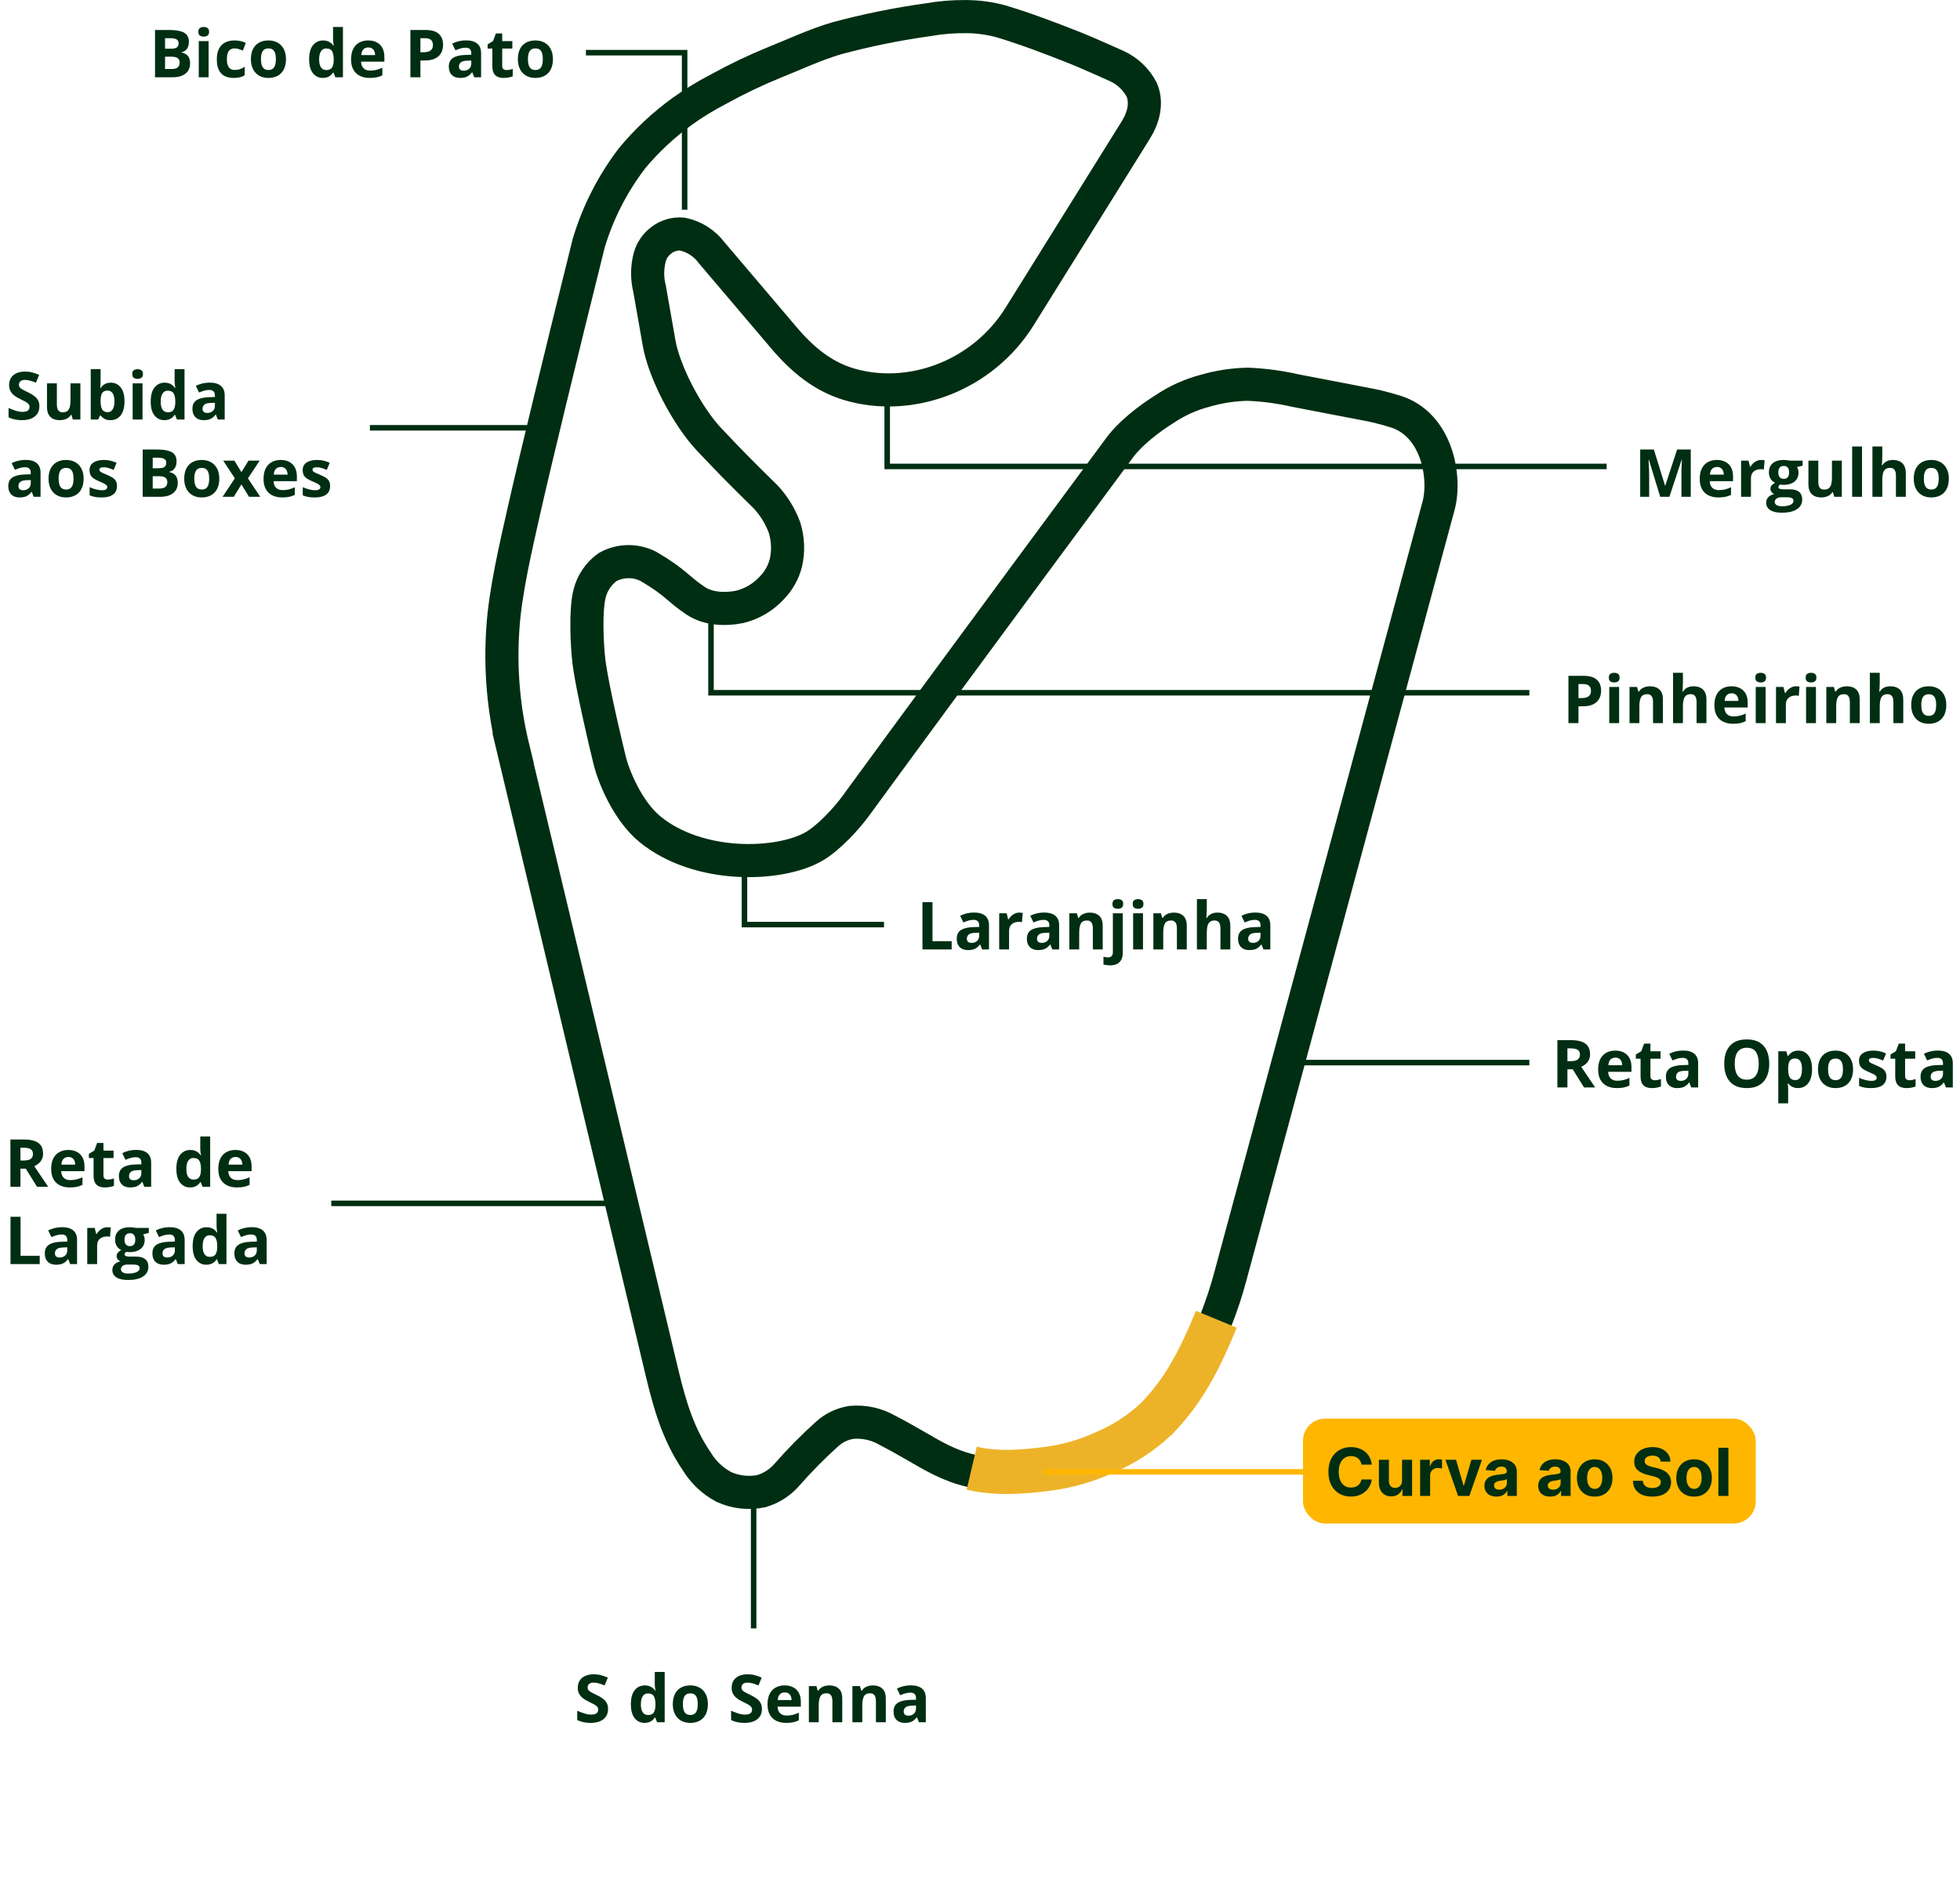 <svg width="355" height="341" viewBox="0 0 355 341" fill="none" xmlns="http://www.w3.org/2000/svg">
<path d="M92.923 135.537L119.987 249.016C121.487 255.253 123.035 260.079 126.195 264.735C127.381 266.686 129.067 268.284 131.078 269.363C133.224 270.343 135.627 270.61 137.935 270.125C139.678 269.601 141.241 268.604 142.451 267.246C144.738 264.629 147.179 262.151 149.761 259.824C150.994 258.687 152.536 257.941 154.192 257.679C156.471 257.468 158.759 257.971 160.739 259.118C162.402 259.972 163.856 260.794 165.462 261.718C168.947 263.726 171.795 265.49 175.81 266.426C180.269 267.47 185.01 267.132 189.525 266.539C192.986 266.098 196.362 265.147 199.545 263.717C203.185 262.23 206.515 260.076 209.365 257.367C214.219 252.344 217.013 246.982 220.118 239.446C221.232 236.646 222.175 233.781 222.941 230.867L260.559 91.622C261.942 86.457 260.277 76.834 252.659 74.522C252.066 74.353 250.091 73.732 248.172 73.365L234.654 70.765C231.808 70.113 228.908 69.726 225.99 69.608C223.372 69.663 220.772 70.061 218.257 70.793C215.686 71.467 213.244 72.564 211.032 74.038C208.351 75.703 204.541 78.525 202.425 81.601C202.425 81.601 173.978 120.011 155.013 145.974C153.376 148.232 150.131 151.788 147.393 153.368C141.128 156.952 126.538 157.432 117.704 150.207C113.697 146.907 111.128 140.696 110.395 137.62C108.334 129.125 107.009 122.634 106.67 119.869C106.303 116.769 106.02 110.584 106.782 107.569C107.258 105.627 108.408 103.916 110.027 102.743C111.172 102.103 112.459 101.76 113.77 101.746C115.081 101.731 116.375 102.044 117.534 102.658C122.501 105.593 122.672 106.609 126.002 108.838C128.231 110.338 131.363 110.475 133.987 109.938C136.197 109.399 138.2 108.221 139.744 106.551C141.008 105.279 141.907 103.69 142.344 101.951C142.825 99.84 142.737 97.639 142.09 95.573C141.341 93.538 140.2 91.669 138.732 90.073C133.906 85.332 132.381 83.78 128.487 79.659C124.564 75.539 120.303 67.467 119.372 62.105L117.65 52.312C117.18 50.44 117.189 48.479 117.678 46.612C118.008 45.381 118.744 44.297 119.766 43.536C120.855 42.684 122.228 42.281 123.605 42.407C125.714 42.846 127.591 44.04 128.881 45.765L142.061 61.287C145.447 65.266 149.145 68.23 153.774 69.612C164.921 72.912 177.959 68.112 184.673 57.336L205.754 23.498C207.137 21.269 207.786 18.616 206.798 16.273C205.816 14.388 204.238 12.88 202.311 11.983C202.311 11.983 196.639 9.415 194.07 8.427C189.752 6.734 185.999 5.294 181.37 3.883C179.283 3.31 177.129 3.016 174.964 3.008C172.666 2.984 170.37 3.173 168.107 3.572C162.529 4.346 157.006 5.467 151.568 6.93C147.702 8.059 144.006 9.809 140.337 11.276C136.858 12.693 133.465 14.314 130.176 16.13C127.881 17.313 125.675 18.662 123.576 20.166C120.241 22.577 117.218 25.392 114.576 28.548C110.991 33.198 108.293 38.47 106.618 44.098C101.482 64.728 96.797 84.088 94.934 92.357C93.467 98.904 91.463 107.343 91.069 114.003C90.58 121.234 91.209 128.496 92.931 135.536L92.923 135.537Z" stroke="#002E12" stroke-width="6" stroke-miterlimit="10"/>
<rect x="236" y="257" width="82" height="19" rx="4" fill="#FFB600"/>
<path d="M248.459 265.328H246.592C246.558 265.087 246.489 264.872 246.384 264.685C246.278 264.494 246.143 264.332 245.979 264.199C245.814 264.065 245.624 263.963 245.408 263.892C245.195 263.821 244.963 263.786 244.713 263.786C244.261 263.786 243.868 263.898 243.533 264.122C243.197 264.344 242.938 264.668 242.753 265.094C242.568 265.517 242.476 266.031 242.476 266.636C242.476 267.259 242.568 267.781 242.753 268.205C242.94 268.628 243.202 268.947 243.537 269.163C243.872 269.379 244.26 269.487 244.7 269.487C244.947 269.487 245.176 269.455 245.386 269.389C245.599 269.324 245.788 269.229 245.953 269.104C246.118 268.976 246.254 268.821 246.362 268.639C246.473 268.457 246.55 268.25 246.592 268.017L248.459 268.026C248.411 268.426 248.29 268.812 248.097 269.185C247.906 269.554 247.649 269.885 247.325 270.178C247.004 270.467 246.621 270.697 246.175 270.868C245.732 271.036 245.23 271.119 244.67 271.119C243.892 271.119 243.196 270.943 242.582 270.591C241.972 270.239 241.489 269.729 241.134 269.061C240.781 268.393 240.605 267.585 240.605 266.636C240.605 265.685 240.784 264.875 241.142 264.207C241.5 263.54 241.986 263.031 242.599 262.682C243.213 262.33 243.903 262.153 244.67 262.153C245.176 262.153 245.645 262.224 246.077 262.366C246.511 262.509 246.896 262.716 247.232 262.989C247.567 263.259 247.839 263.589 248.05 263.982C248.263 264.374 248.399 264.822 248.459 265.328ZM253.945 268.213V264.455H255.761V271H254.018V269.811H253.95C253.802 270.195 253.556 270.503 253.212 270.736C252.871 270.969 252.455 271.085 251.964 271.085C251.526 271.085 251.141 270.986 250.809 270.787C250.477 270.588 250.217 270.305 250.029 269.939C249.844 269.572 249.751 269.134 249.748 268.622V264.455H251.563V268.298C251.566 268.685 251.67 268.99 251.874 269.214C252.079 269.439 252.353 269.551 252.697 269.551C252.915 269.551 253.12 269.501 253.31 269.402C253.501 269.3 253.654 269.149 253.771 268.95C253.89 268.751 253.948 268.506 253.945 268.213ZM257.213 271V264.455H258.973V265.597H259.041C259.16 265.19 259.36 264.884 259.642 264.676C259.923 264.466 260.247 264.361 260.613 264.361C260.704 264.361 260.802 264.366 260.907 264.378C261.012 264.389 261.105 264.405 261.184 264.425V266.036C261.099 266.01 260.981 265.987 260.831 265.967C260.68 265.947 260.542 265.938 260.417 265.938C260.15 265.938 259.912 265.996 259.701 266.112C259.494 266.226 259.329 266.385 259.207 266.589C259.088 266.794 259.028 267.03 259.028 267.297V271H257.213ZM268.424 264.455L266.136 271H264.091L261.802 264.455H263.72L265.079 269.138H265.147L266.502 264.455H268.424ZM271.044 271.124C270.626 271.124 270.254 271.051 269.928 270.906C269.601 270.759 269.342 270.541 269.152 270.254C268.964 269.964 268.871 269.604 268.871 269.172C268.871 268.808 268.938 268.503 269.071 268.256C269.205 268.009 269.386 267.81 269.616 267.659C269.847 267.509 270.108 267.395 270.401 267.318C270.696 267.241 271.006 267.188 271.33 267.156C271.71 267.116 272.017 267.08 272.25 267.045C272.483 267.009 272.652 266.955 272.757 266.884C272.862 266.812 272.915 266.707 272.915 266.568V266.543C272.915 266.273 272.83 266.064 272.659 265.916C272.491 265.768 272.253 265.695 271.943 265.695C271.616 265.695 271.357 265.767 271.163 265.912C270.97 266.054 270.842 266.233 270.78 266.449L269.101 266.312C269.186 265.915 269.354 265.571 269.604 265.281C269.854 264.989 270.176 264.764 270.571 264.608C270.969 264.449 271.429 264.369 271.952 264.369C272.315 264.369 272.663 264.412 272.996 264.497C273.331 264.582 273.628 264.714 273.886 264.893C274.148 265.072 274.354 265.303 274.504 265.584C274.655 265.862 274.73 266.196 274.73 266.585V271H273.009V270.092H272.957C272.852 270.297 272.712 270.477 272.536 270.634C272.359 270.787 272.148 270.908 271.901 270.996C271.653 271.081 271.368 271.124 271.044 271.124ZM271.564 269.871C271.831 269.871 272.067 269.818 272.271 269.713C272.476 269.605 272.636 269.46 272.753 269.278C272.869 269.097 272.928 268.891 272.928 268.661V267.966C272.871 268.003 272.793 268.037 272.693 268.068C272.597 268.097 272.487 268.124 272.365 268.149C272.243 268.172 272.121 268.193 271.999 268.213C271.876 268.23 271.766 268.246 271.666 268.26C271.453 268.291 271.267 268.341 271.108 268.409C270.949 268.477 270.825 268.57 270.737 268.686C270.649 268.8 270.605 268.942 270.605 269.112C270.605 269.359 270.695 269.548 270.874 269.679C271.055 269.807 271.286 269.871 271.564 269.871ZM280.782 271.124C280.365 271.124 279.993 271.051 279.666 270.906C279.339 270.759 279.081 270.541 278.89 270.254C278.703 269.964 278.609 269.604 278.609 269.172C278.609 268.808 278.676 268.503 278.809 268.256C278.943 268.009 279.125 267.81 279.355 267.659C279.585 267.509 279.846 267.395 280.139 267.318C280.434 267.241 280.744 267.188 281.068 267.156C281.449 267.116 281.755 267.08 281.988 267.045C282.221 267.009 282.39 266.955 282.495 266.884C282.6 266.812 282.653 266.707 282.653 266.568V266.543C282.653 266.273 282.568 266.064 282.397 265.916C282.23 265.768 281.991 265.695 281.681 265.695C281.355 265.695 281.095 265.767 280.902 265.912C280.708 266.054 280.581 266.233 280.518 266.449L278.839 266.312C278.924 265.915 279.092 265.571 279.342 265.281C279.592 264.989 279.914 264.764 280.309 264.608C280.707 264.449 281.167 264.369 281.69 264.369C282.054 264.369 282.402 264.412 282.734 264.497C283.069 264.582 283.366 264.714 283.625 264.893C283.886 265.072 284.092 265.303 284.243 265.584C284.393 265.862 284.468 266.196 284.468 266.585V271H282.747V270.092H282.696C282.591 270.297 282.45 270.477 282.274 270.634C282.098 270.787 281.886 270.908 281.639 270.996C281.392 271.081 281.106 271.124 280.782 271.124ZM281.302 269.871C281.569 269.871 281.805 269.818 282.01 269.713C282.214 269.605 282.375 269.46 282.491 269.278C282.608 269.097 282.666 268.891 282.666 268.661V267.966C282.609 268.003 282.531 268.037 282.431 268.068C282.335 268.097 282.225 268.124 282.103 268.149C281.981 268.172 281.859 268.193 281.737 268.213C281.615 268.23 281.504 268.246 281.404 268.26C281.191 268.291 281.005 268.341 280.846 268.409C280.687 268.477 280.564 268.57 280.475 268.686C280.387 268.8 280.343 268.942 280.343 269.112C280.343 269.359 280.433 269.548 280.612 269.679C280.794 269.807 281.024 269.871 281.302 269.871ZM288.834 271.128C288.172 271.128 287.6 270.987 287.117 270.706C286.637 270.422 286.266 270.027 286.005 269.521C285.743 269.013 285.613 268.423 285.613 267.753C285.613 267.077 285.743 266.486 286.005 265.98C286.266 265.472 286.637 265.077 287.117 264.795C287.6 264.511 288.172 264.369 288.834 264.369C289.496 264.369 290.067 264.511 290.547 264.795C291.03 265.077 291.402 265.472 291.664 265.98C291.925 266.486 292.056 267.077 292.056 267.753C292.056 268.423 291.925 269.013 291.664 269.521C291.402 270.027 291.03 270.422 290.547 270.706C290.067 270.987 289.496 271.128 288.834 271.128ZM288.843 269.722C289.144 269.722 289.395 269.636 289.597 269.466C289.799 269.293 289.951 269.057 290.053 268.759C290.158 268.46 290.211 268.121 290.211 267.74C290.211 267.359 290.158 267.02 290.053 266.722C289.951 266.423 289.799 266.187 289.597 266.014C289.395 265.841 289.144 265.754 288.843 265.754C288.539 265.754 288.283 265.841 288.076 266.014C287.871 266.187 287.716 266.423 287.611 266.722C287.509 267.02 287.458 267.359 287.458 267.74C287.458 268.121 287.509 268.46 287.611 268.759C287.716 269.057 287.871 269.293 288.076 269.466C288.283 269.636 288.539 269.722 288.843 269.722ZM300.782 264.783C300.748 264.439 300.602 264.172 300.343 263.982C300.085 263.791 299.734 263.696 299.29 263.696C298.989 263.696 298.735 263.739 298.528 263.824C298.32 263.906 298.161 264.021 298.05 264.169C297.942 264.317 297.888 264.484 297.888 264.672C297.883 264.828 297.915 264.964 297.987 265.081C298.06 265.197 298.161 265.298 298.289 265.384C298.417 265.466 298.565 265.538 298.732 265.601C298.9 265.661 299.079 265.712 299.269 265.754L300.053 265.942C300.434 266.027 300.783 266.141 301.102 266.283C301.42 266.425 301.695 266.599 301.928 266.807C302.161 267.014 302.342 267.259 302.469 267.54C302.6 267.821 302.667 268.143 302.67 268.507C302.667 269.041 302.531 269.504 302.261 269.896C301.994 270.286 301.607 270.588 301.102 270.804C300.599 271.017 299.992 271.124 299.282 271.124C298.577 271.124 297.964 271.016 297.441 270.8C296.921 270.584 296.515 270.264 296.222 269.841C295.933 269.415 295.781 268.888 295.766 268.26H297.552C297.572 268.553 297.656 268.797 297.803 268.993C297.954 269.186 298.154 269.332 298.404 269.432C298.657 269.528 298.942 269.577 299.261 269.577C299.573 269.577 299.844 269.531 300.075 269.44C300.308 269.349 300.488 269.223 300.616 269.061C300.744 268.899 300.808 268.713 300.808 268.503C300.808 268.307 300.749 268.142 300.633 268.009C300.519 267.875 300.352 267.761 300.13 267.668C299.911 267.574 299.643 267.489 299.325 267.412L298.374 267.173C297.638 266.994 297.058 266.714 296.631 266.334C296.205 265.953 295.994 265.44 295.996 264.795C295.994 264.267 296.134 263.805 296.418 263.411C296.705 263.016 297.099 262.707 297.599 262.486C298.099 262.264 298.667 262.153 299.303 262.153C299.951 262.153 300.516 262.264 300.999 262.486C301.485 262.707 301.863 263.016 302.133 263.411C302.403 263.805 302.542 264.263 302.55 264.783H300.782ZM306.834 271.128C306.172 271.128 305.6 270.987 305.117 270.706C304.637 270.422 304.266 270.027 304.005 269.521C303.743 269.013 303.613 268.423 303.613 267.753C303.613 267.077 303.743 266.486 304.005 265.98C304.266 265.472 304.637 265.077 305.117 264.795C305.6 264.511 306.172 264.369 306.834 264.369C307.496 264.369 308.067 264.511 308.547 264.795C309.03 265.077 309.402 265.472 309.664 265.98C309.925 266.486 310.056 267.077 310.056 267.753C310.056 268.423 309.925 269.013 309.664 269.521C309.402 270.027 309.03 270.422 308.547 270.706C308.067 270.987 307.496 271.128 306.834 271.128ZM306.843 269.722C307.144 269.722 307.395 269.636 307.597 269.466C307.799 269.293 307.951 269.057 308.053 268.759C308.158 268.46 308.211 268.121 308.211 267.74C308.211 267.359 308.158 267.02 308.053 266.722C307.951 266.423 307.799 266.187 307.597 266.014C307.395 265.841 307.144 265.754 306.843 265.754C306.539 265.754 306.283 265.841 306.076 266.014C305.871 266.187 305.716 266.423 305.611 266.722C305.509 267.02 305.458 267.359 305.458 267.74C305.458 268.121 305.509 268.46 305.611 268.759C305.716 269.057 305.871 269.293 306.076 269.466C306.283 269.636 306.539 269.722 306.843 269.722ZM313.051 262.273V271H311.236V262.273H313.051Z" fill="#002E12"/>
<path d="M167.078 172V163.434H168.895V170.5H172.369V172H167.078ZM176.406 165.314C177.285 165.314 177.959 165.506 178.428 165.889C178.896 166.271 179.131 166.854 179.131 167.635V172H177.883L177.537 171.109H177.49C177.303 171.344 177.111 171.535 176.916 171.684C176.721 171.832 176.496 171.941 176.242 172.012C175.988 172.082 175.68 172.117 175.316 172.117C174.93 172.117 174.582 172.043 174.273 171.895C173.969 171.746 173.729 171.52 173.553 171.215C173.377 170.906 173.289 170.516 173.289 170.043C173.289 169.348 173.533 168.836 174.021 168.508C174.51 168.176 175.242 167.992 176.219 167.957L177.355 167.922V167.635C177.355 167.291 177.266 167.039 177.086 166.879C176.906 166.719 176.656 166.639 176.336 166.639C176.02 166.639 175.709 166.684 175.404 166.773C175.1 166.863 174.795 166.977 174.49 167.113L173.898 165.906C174.246 165.723 174.635 165.578 175.064 165.473C175.498 165.367 175.945 165.314 176.406 165.314ZM177.355 168.965L176.664 168.988C176.086 169.004 175.684 169.107 175.457 169.299C175.234 169.49 175.123 169.742 175.123 170.055C175.123 170.328 175.203 170.523 175.363 170.641C175.523 170.754 175.732 170.811 175.99 170.811C176.373 170.811 176.695 170.697 176.957 170.471C177.223 170.244 177.355 169.922 177.355 169.504V168.965ZM184.633 165.326C184.723 165.326 184.826 165.332 184.943 165.344C185.064 165.352 185.162 165.363 185.236 165.379L185.102 167.055C185.043 167.035 184.959 167.021 184.85 167.014C184.744 167.002 184.652 166.996 184.574 166.996C184.344 166.996 184.119 167.025 183.9 167.084C183.686 167.143 183.492 167.238 183.32 167.371C183.148 167.5 183.012 167.672 182.91 167.887C182.812 168.098 182.764 168.357 182.764 168.666V172H180.977V165.449H182.33L182.594 166.551H182.682C182.811 166.328 182.971 166.125 183.162 165.941C183.357 165.754 183.578 165.605 183.824 165.496C184.074 165.383 184.344 165.326 184.633 165.326ZM189.109 165.314C189.988 165.314 190.662 165.506 191.131 165.889C191.6 166.271 191.834 166.854 191.834 167.635V172H190.586L190.24 171.109H190.193C190.006 171.344 189.814 171.535 189.619 171.684C189.424 171.832 189.199 171.941 188.945 172.012C188.691 172.082 188.383 172.117 188.02 172.117C187.633 172.117 187.285 172.043 186.977 171.895C186.672 171.746 186.432 171.52 186.256 171.215C186.08 170.906 185.992 170.516 185.992 170.043C185.992 169.348 186.236 168.836 186.725 168.508C187.213 168.176 187.945 167.992 188.922 167.957L190.059 167.922V167.635C190.059 167.291 189.969 167.039 189.789 166.879C189.609 166.719 189.359 166.639 189.039 166.639C188.723 166.639 188.412 166.684 188.107 166.773C187.803 166.863 187.498 166.977 187.193 167.113L186.602 165.906C186.949 165.723 187.338 165.578 187.768 165.473C188.201 165.367 188.648 165.314 189.109 165.314ZM190.059 168.965L189.367 168.988C188.789 169.004 188.387 169.107 188.16 169.299C187.938 169.49 187.826 169.742 187.826 170.055C187.826 170.328 187.906 170.523 188.066 170.641C188.227 170.754 188.436 170.811 188.693 170.811C189.076 170.811 189.398 170.697 189.66 170.471C189.926 170.244 190.059 169.922 190.059 169.504V168.965ZM197.4 165.326C198.1 165.326 198.662 165.518 199.088 165.9C199.514 166.279 199.727 166.889 199.727 167.729V172H197.939V168.174C197.939 167.705 197.854 167.352 197.682 167.113C197.514 166.875 197.248 166.756 196.885 166.756C196.338 166.756 195.965 166.941 195.766 167.312C195.566 167.684 195.467 168.219 195.467 168.918V172H193.68V165.449H195.045L195.285 166.287H195.385C195.525 166.061 195.699 165.877 195.906 165.736C196.117 165.596 196.35 165.492 196.604 165.426C196.861 165.359 197.127 165.326 197.4 165.326ZM201.039 174.883C200.836 174.883 200.625 174.867 200.406 174.836C200.188 174.809 200.006 174.775 199.861 174.736V173.33C200.006 173.369 200.143 173.396 200.271 173.412C200.396 173.432 200.539 173.441 200.699 173.441C200.941 173.441 201.146 173.373 201.314 173.236C201.482 173.104 201.566 172.84 201.566 172.445V165.449H203.354V172.709C203.354 173.107 203.277 173.471 203.125 173.799C202.973 174.131 202.727 174.395 202.387 174.59C202.047 174.785 201.598 174.883 201.039 174.883ZM201.49 163.756C201.49 163.42 201.584 163.191 201.771 163.07C201.963 162.945 202.193 162.883 202.463 162.883C202.729 162.883 202.957 162.945 203.148 163.07C203.34 163.191 203.436 163.42 203.436 163.756C203.436 164.088 203.34 164.318 203.148 164.447C202.957 164.572 202.729 164.635 202.463 164.635C202.193 164.635 201.963 164.572 201.771 164.447C201.584 164.318 201.49 164.088 201.49 163.756ZM207.021 165.449V172H205.234V165.449H207.021ZM206.131 162.883C206.396 162.883 206.625 162.945 206.816 163.07C207.008 163.191 207.104 163.42 207.104 163.756C207.104 164.088 207.008 164.318 206.816 164.447C206.625 164.572 206.396 164.635 206.131 164.635C205.861 164.635 205.631 164.572 205.439 164.447C205.252 164.318 205.158 164.088 205.158 163.756C205.158 163.42 205.252 163.191 205.439 163.07C205.631 162.945 205.861 162.883 206.131 162.883ZM212.623 165.326C213.322 165.326 213.885 165.518 214.311 165.9C214.736 166.279 214.949 166.889 214.949 167.729V172H213.162V168.174C213.162 167.705 213.076 167.352 212.904 167.113C212.736 166.875 212.471 166.756 212.107 166.756C211.561 166.756 211.188 166.941 210.988 167.312C210.789 167.684 210.689 168.219 210.689 168.918V172H208.902V165.449H210.268L210.508 166.287H210.607C210.748 166.061 210.922 165.877 211.129 165.736C211.34 165.596 211.572 165.492 211.826 165.426C212.084 165.359 212.35 165.326 212.623 165.326ZM218.576 162.883V164.74C218.576 165.064 218.564 165.373 218.541 165.666C218.521 165.959 218.506 166.166 218.494 166.287H218.588C218.729 166.061 218.895 165.877 219.086 165.736C219.281 165.596 219.496 165.492 219.73 165.426C219.965 165.359 220.217 165.326 220.486 165.326C220.959 165.326 221.371 165.41 221.723 165.578C222.074 165.742 222.348 166.002 222.543 166.357C222.738 166.709 222.836 167.166 222.836 167.729V172H221.049V168.174C221.049 167.705 220.963 167.352 220.791 167.113C220.619 166.875 220.354 166.756 219.994 166.756C219.635 166.756 219.352 166.84 219.145 167.008C218.938 167.172 218.791 167.416 218.705 167.74C218.619 168.061 218.576 168.453 218.576 168.918V172H216.789V162.883H218.576ZM227.359 165.314C228.238 165.314 228.912 165.506 229.381 165.889C229.85 166.271 230.084 166.854 230.084 167.635V172H228.836L228.49 171.109H228.443C228.256 171.344 228.064 171.535 227.869 171.684C227.674 171.832 227.449 171.941 227.195 172.012C226.941 172.082 226.633 172.117 226.27 172.117C225.883 172.117 225.535 172.043 225.227 171.895C224.922 171.746 224.682 171.52 224.506 171.215C224.33 170.906 224.242 170.516 224.242 170.043C224.242 169.348 224.486 168.836 224.975 168.508C225.463 168.176 226.195 167.992 227.172 167.957L228.309 167.922V167.635C228.309 167.291 228.219 167.039 228.039 166.879C227.859 166.719 227.609 166.639 227.289 166.639C226.973 166.639 226.662 166.684 226.357 166.773C226.053 166.863 225.748 166.977 225.443 167.113L224.852 165.906C225.199 165.723 225.588 165.578 226.018 165.473C226.451 165.367 226.898 165.314 227.359 165.314ZM228.309 168.965L227.617 168.988C227.039 169.004 226.637 169.107 226.41 169.299C226.188 169.49 226.076 169.742 226.076 170.055C226.076 170.328 226.156 170.523 226.316 170.641C226.477 170.754 226.686 170.811 226.943 170.811C227.326 170.811 227.648 170.697 227.91 170.471C228.176 170.244 228.309 169.922 228.309 169.504V168.965Z" fill="#002E12"/>
<path d="M28.078 5.434H30.744C31.885 5.434 32.748 5.594 33.334 5.914C33.92 6.234 34.213 6.797 34.213 7.602C34.213 7.926 34.16 8.219 34.055 8.48C33.953 8.742 33.805 8.957 33.609 9.125C33.414 9.293 33.176 9.402 32.895 9.453V9.512C33.18 9.57 33.438 9.672 33.668 9.816C33.898 9.957 34.082 10.164 34.219 10.438C34.359 10.707 34.43 11.066 34.43 11.516C34.43 12.035 34.303 12.48 34.049 12.852C33.795 13.223 33.432 13.508 32.959 13.707C32.49 13.902 31.932 14 31.283 14H28.078V5.434ZM29.895 8.826H30.949C31.477 8.826 31.842 8.744 32.045 8.58C32.248 8.412 32.35 8.166 32.35 7.842C32.35 7.514 32.228 7.279 31.986 7.139C31.748 6.994 31.369 6.922 30.85 6.922H29.895V8.826ZM29.895 10.268V12.5H31.078C31.625 12.5 32.006 12.395 32.221 12.184C32.435 11.973 32.543 11.69 32.543 11.334C32.543 11.123 32.496 10.938 32.402 10.777C32.309 10.617 32.15 10.492 31.928 10.402C31.709 10.312 31.406 10.268 31.02 10.268H29.895ZM37.787 7.449V14H36V7.449H37.787ZM36.897 4.883C37.162 4.883 37.391 4.945 37.582 5.07C37.773 5.191 37.869 5.42 37.869 5.756C37.869 6.088 37.773 6.318 37.582 6.447C37.391 6.572 37.162 6.635 36.897 6.635C36.627 6.635 36.397 6.572 36.205 6.447C36.018 6.318 35.924 6.088 35.924 5.756C35.924 5.42 36.018 5.191 36.205 5.07C36.397 4.945 36.627 4.883 36.897 4.883ZM42.328 14.117C41.68 14.117 41.127 14 40.67 13.766C40.213 13.527 39.865 13.16 39.627 12.664C39.389 12.168 39.27 11.533 39.27 10.76C39.27 9.959 39.404 9.307 39.674 8.803C39.947 8.295 40.324 7.922 40.805 7.684C41.289 7.445 41.85 7.326 42.486 7.326C42.94 7.326 43.33 7.371 43.658 7.461C43.99 7.547 44.279 7.65 44.525 7.771L43.998 9.154C43.717 9.041 43.455 8.949 43.213 8.879C42.971 8.805 42.728 8.768 42.486 8.768C42.174 8.768 41.914 8.842 41.707 8.99C41.5 9.135 41.346 9.354 41.244 9.646C41.143 9.939 41.092 10.307 41.092 10.748C41.092 11.182 41.147 11.541 41.256 11.826C41.365 12.111 41.523 12.324 41.73 12.465C41.938 12.602 42.19 12.67 42.486 12.67C42.857 12.67 43.188 12.621 43.477 12.523C43.766 12.422 44.047 12.281 44.32 12.102V13.631C44.047 13.803 43.76 13.926 43.459 14C43.162 14.078 42.785 14.117 42.328 14.117ZM51.797 10.713C51.797 11.26 51.723 11.744 51.574 12.166C51.43 12.588 51.217 12.945 50.935 13.238C50.658 13.527 50.322 13.746 49.928 13.895C49.537 14.043 49.096 14.117 48.603 14.117C48.143 14.117 47.719 14.043 47.332 13.895C46.949 13.746 46.615 13.527 46.33 13.238C46.049 12.945 45.83 12.588 45.674 12.166C45.522 11.744 45.445 11.26 45.445 10.713C45.445 9.986 45.574 9.371 45.832 8.867C46.09 8.363 46.457 7.98 46.934 7.719C47.41 7.457 47.978 7.326 48.639 7.326C49.252 7.326 49.795 7.457 50.268 7.719C50.744 7.98 51.117 8.363 51.387 8.867C51.66 9.371 51.797 9.986 51.797 10.713ZM47.268 10.713C47.268 11.143 47.315 11.504 47.408 11.797C47.502 12.09 47.648 12.31 47.848 12.459C48.047 12.607 48.307 12.682 48.627 12.682C48.943 12.682 49.199 12.607 49.395 12.459C49.594 12.31 49.738 12.09 49.828 11.797C49.922 11.504 49.969 11.143 49.969 10.713C49.969 10.279 49.922 9.92 49.828 9.635C49.738 9.346 49.594 9.129 49.395 8.984C49.195 8.84 48.935 8.768 48.615 8.768C48.143 8.768 47.799 8.93 47.584 9.254C47.373 9.578 47.268 10.065 47.268 10.713ZM58.465 14.117C57.734 14.117 57.139 13.832 56.678 13.262C56.221 12.688 55.992 11.846 55.992 10.736C55.992 9.615 56.225 8.768 56.69 8.193C57.154 7.615 57.762 7.326 58.512 7.326C58.824 7.326 59.1 7.369 59.338 7.455C59.576 7.541 59.781 7.656 59.953 7.801C60.129 7.945 60.277 8.107 60.398 8.287H60.457C60.434 8.162 60.404 7.979 60.369 7.736C60.338 7.49 60.322 7.238 60.322 6.98V4.883H62.115V14H60.744L60.398 13.15H60.322C60.209 13.33 60.066 13.494 59.895 13.643C59.727 13.787 59.525 13.902 59.291 13.988C59.057 14.074 58.781 14.117 58.465 14.117ZM59.092 12.693C59.58 12.693 59.924 12.549 60.123 12.26C60.326 11.967 60.434 11.527 60.445 10.941V10.748C60.445 10.111 60.348 9.625 60.152 9.289C59.957 8.949 59.594 8.779 59.062 8.779C58.668 8.779 58.359 8.949 58.137 9.289C57.914 9.629 57.803 10.119 57.803 10.76C57.803 11.4 57.914 11.883 58.137 12.207C58.363 12.531 58.682 12.693 59.092 12.693ZM66.686 7.326C67.291 7.326 67.812 7.443 68.25 7.678C68.688 7.908 69.025 8.244 69.264 8.686C69.502 9.127 69.621 9.666 69.621 10.303V11.17H65.397C65.416 11.674 65.566 12.07 65.848 12.359C66.133 12.645 66.527 12.787 67.031 12.787C67.449 12.787 67.832 12.744 68.18 12.658C68.527 12.572 68.885 12.443 69.252 12.271V13.654C68.928 13.815 68.588 13.932 68.232 14.006C67.881 14.08 67.453 14.117 66.949 14.117C66.293 14.117 65.711 13.996 65.203 13.754C64.699 13.512 64.303 13.143 64.014 12.646C63.728 12.15 63.586 11.525 63.586 10.771C63.586 10.006 63.715 9.369 63.973 8.861C64.234 8.35 64.598 7.967 65.062 7.713C65.527 7.455 66.068 7.326 66.686 7.326ZM66.697 8.598C66.35 8.598 66.061 8.709 65.83 8.932C65.603 9.154 65.473 9.504 65.438 9.98H67.945C67.941 9.715 67.893 9.479 67.799 9.271C67.709 9.064 67.572 8.9 67.389 8.779C67.209 8.658 66.978 8.598 66.697 8.598ZM77.068 5.434C78.174 5.434 78.981 5.672 79.488 6.148C79.996 6.621 80.25 7.273 80.25 8.105C80.25 8.48 80.193 8.84 80.08 9.184C79.967 9.523 79.781 9.826 79.523 10.092C79.269 10.357 78.93 10.568 78.504 10.725C78.078 10.877 77.553 10.953 76.928 10.953H76.148V14H74.332V5.434H77.068ZM76.975 6.922H76.148V9.465H76.746C77.086 9.465 77.381 9.42 77.631 9.33C77.881 9.24 78.074 9.1 78.211 8.908C78.348 8.717 78.416 8.471 78.416 8.17C78.416 7.748 78.299 7.436 78.064 7.232C77.83 7.025 77.467 6.922 76.975 6.922ZM84.41 7.314C85.289 7.314 85.963 7.506 86.432 7.889C86.9 8.271 87.135 8.854 87.135 9.635V14H85.887L85.541 13.109H85.494C85.307 13.344 85.115 13.535 84.92 13.684C84.725 13.832 84.5 13.941 84.246 14.012C83.992 14.082 83.684 14.117 83.32 14.117C82.934 14.117 82.586 14.043 82.277 13.895C81.973 13.746 81.732 13.52 81.557 13.215C81.381 12.906 81.293 12.516 81.293 12.043C81.293 11.348 81.537 10.836 82.025 10.508C82.514 10.176 83.246 9.992 84.223 9.957L85.359 9.922V9.635C85.359 9.291 85.269 9.039 85.09 8.879C84.91 8.719 84.66 8.639 84.34 8.639C84.023 8.639 83.713 8.684 83.408 8.773C83.103 8.863 82.799 8.977 82.494 9.113L81.902 7.906C82.25 7.723 82.639 7.578 83.068 7.473C83.502 7.367 83.949 7.314 84.41 7.314ZM85.359 10.965L84.668 10.988C84.09 11.004 83.688 11.107 83.461 11.299C83.238 11.49 83.127 11.742 83.127 12.055C83.127 12.328 83.207 12.523 83.367 12.641C83.527 12.754 83.736 12.81 83.994 12.81C84.377 12.81 84.699 12.697 84.961 12.471C85.227 12.244 85.359 11.922 85.359 11.504V10.965ZM91.74 12.693C91.936 12.693 92.125 12.674 92.309 12.635C92.496 12.596 92.682 12.547 92.865 12.488V13.818C92.674 13.904 92.436 13.975 92.15 14.029C91.869 14.088 91.561 14.117 91.225 14.117C90.834 14.117 90.482 14.055 90.17 13.93C89.861 13.801 89.617 13.58 89.438 13.268C89.262 12.951 89.174 12.512 89.174 11.949V8.791H88.318V8.035L89.303 7.438L89.818 6.055H90.961V7.449H92.795V8.791H90.961V11.949C90.961 12.199 91.031 12.387 91.172 12.512C91.316 12.633 91.506 12.693 91.74 12.693ZM100.148 10.713C100.148 11.26 100.074 11.744 99.926 12.166C99.781 12.588 99.568 12.945 99.287 13.238C99.01 13.527 98.674 13.746 98.279 13.895C97.889 14.043 97.447 14.117 96.955 14.117C96.494 14.117 96.07 14.043 95.684 13.895C95.301 13.746 94.967 13.527 94.682 13.238C94.4 12.945 94.182 12.588 94.025 12.166C93.873 11.744 93.797 11.26 93.797 10.713C93.797 9.986 93.926 9.371 94.184 8.867C94.441 8.363 94.809 7.98 95.285 7.719C95.762 7.457 96.33 7.326 96.99 7.326C97.603 7.326 98.147 7.457 98.619 7.719C99.096 7.98 99.469 8.363 99.738 8.867C100.012 9.371 100.148 9.986 100.148 10.713ZM95.619 10.713C95.619 11.143 95.666 11.504 95.76 11.797C95.853 12.09 96 12.31 96.199 12.459C96.398 12.607 96.658 12.682 96.978 12.682C97.295 12.682 97.551 12.607 97.746 12.459C97.945 12.31 98.09 12.09 98.18 11.797C98.273 11.504 98.32 11.143 98.32 10.713C98.32 10.279 98.273 9.92 98.18 9.635C98.09 9.346 97.945 9.129 97.746 8.984C97.547 8.84 97.287 8.768 96.967 8.768C96.494 8.768 96.15 8.93 95.936 9.254C95.725 9.578 95.619 10.065 95.619 10.713Z" fill="#002E12"/>
<path d="M300.705 90L298.643 83.279H298.59C298.598 83.439 298.609 83.682 298.625 84.006C298.645 84.326 298.662 84.668 298.678 85.031C298.693 85.394 298.701 85.723 298.701 86.016V90H297.078V81.434H299.551L301.578 87.984H301.613L303.764 81.434H306.236V90H304.543V85.945C304.543 85.676 304.547 85.365 304.555 85.014C304.566 84.662 304.58 84.328 304.596 84.012C304.611 83.691 304.623 83.451 304.631 83.291H304.578L302.369 90H300.705ZM310.959 83.326C311.564 83.326 312.086 83.443 312.523 83.678C312.961 83.908 313.299 84.244 313.537 84.686C313.775 85.127 313.895 85.666 313.895 86.303V87.17H309.67C309.689 87.674 309.84 88.07 310.121 88.359C310.406 88.644 310.801 88.787 311.305 88.787C311.723 88.787 312.105 88.744 312.453 88.658C312.801 88.572 313.158 88.443 313.525 88.272V89.654C313.201 89.814 312.861 89.932 312.506 90.006C312.154 90.08 311.727 90.117 311.223 90.117C310.566 90.117 309.984 89.996 309.477 89.754C308.973 89.512 308.576 89.143 308.287 88.647C308.002 88.15 307.859 87.525 307.859 86.772C307.859 86.006 307.988 85.369 308.246 84.861C308.508 84.35 308.871 83.967 309.336 83.713C309.801 83.455 310.342 83.326 310.959 83.326ZM310.971 84.598C310.623 84.598 310.334 84.709 310.104 84.932C309.877 85.154 309.746 85.504 309.711 85.981H312.219C312.215 85.715 312.166 85.478 312.072 85.272C311.982 85.064 311.846 84.9 311.662 84.779C311.482 84.658 311.252 84.598 310.971 84.598ZM319.004 83.326C319.094 83.326 319.197 83.332 319.314 83.344C319.436 83.352 319.533 83.363 319.607 83.379L319.473 85.055C319.414 85.035 319.33 85.022 319.221 85.014C319.115 85.002 319.023 84.996 318.945 84.996C318.715 84.996 318.49 85.025 318.271 85.084C318.057 85.143 317.863 85.238 317.691 85.371C317.52 85.5 317.383 85.672 317.281 85.887C317.184 86.098 317.135 86.357 317.135 86.666V90H315.348V83.449H316.701L316.965 84.551H317.053C317.182 84.328 317.342 84.125 317.533 83.941C317.729 83.754 317.949 83.606 318.195 83.496C318.445 83.383 318.715 83.326 319.004 83.326ZM322.713 92.883C321.799 92.883 321.1 92.723 320.615 92.402C320.135 92.086 319.895 91.641 319.895 91.066C319.895 90.672 320.018 90.342 320.264 90.076C320.51 89.811 320.871 89.621 321.348 89.508C321.164 89.43 321.004 89.303 320.867 89.127C320.73 88.947 320.662 88.758 320.662 88.559C320.662 88.309 320.734 88.102 320.879 87.938C321.023 87.769 321.232 87.606 321.506 87.445C321.162 87.297 320.889 87.059 320.686 86.731C320.486 86.402 320.387 86.016 320.387 85.57C320.387 85.094 320.49 84.689 320.697 84.357C320.908 84.022 321.213 83.766 321.611 83.59C322.014 83.414 322.502 83.326 323.076 83.326C323.197 83.326 323.338 83.334 323.498 83.35C323.658 83.365 323.805 83.383 323.938 83.402C324.074 83.422 324.166 83.438 324.213 83.449H326.498V84.357L325.473 84.621C325.566 84.766 325.637 84.92 325.684 85.084C325.73 85.248 325.754 85.422 325.754 85.606C325.754 86.309 325.508 86.857 325.016 87.252C324.527 87.643 323.848 87.838 322.977 87.838C322.77 87.826 322.574 87.811 322.391 87.791C322.301 87.861 322.232 87.936 322.186 88.014C322.139 88.092 322.115 88.174 322.115 88.26C322.115 88.346 322.15 88.418 322.221 88.477C322.295 88.531 322.404 88.574 322.549 88.606C322.697 88.633 322.881 88.647 323.1 88.647H324.213C324.932 88.647 325.479 88.801 325.854 89.109C326.232 89.418 326.422 89.871 326.422 90.469C326.422 91.234 326.102 91.828 325.461 92.25C324.824 92.672 323.908 92.883 322.713 92.883ZM322.789 91.717C323.215 91.717 323.58 91.676 323.885 91.594C324.193 91.516 324.43 91.402 324.594 91.254C324.758 91.109 324.84 90.936 324.84 90.732C324.84 90.568 324.791 90.438 324.693 90.34C324.6 90.246 324.455 90.18 324.26 90.141C324.068 90.102 323.822 90.082 323.521 90.082H322.596C322.377 90.082 322.18 90.117 322.004 90.188C321.832 90.258 321.695 90.356 321.594 90.481C321.492 90.609 321.441 90.758 321.441 90.926C321.441 91.172 321.559 91.365 321.793 91.506C322.031 91.647 322.363 91.717 322.789 91.717ZM323.076 86.748C323.412 86.748 323.658 86.644 323.814 86.438C323.971 86.231 324.049 85.949 324.049 85.594C324.049 85.199 323.967 84.904 323.803 84.709C323.643 84.51 323.4 84.41 323.076 84.41C322.748 84.41 322.502 84.51 322.338 84.709C322.174 84.904 322.092 85.199 322.092 85.594C322.092 85.949 322.172 86.231 322.332 86.438C322.496 86.644 322.744 86.748 323.076 86.748ZM333.594 83.449V90H332.223L331.982 89.162H331.889C331.748 89.385 331.572 89.566 331.361 89.707C331.15 89.848 330.918 89.951 330.664 90.018C330.41 90.084 330.146 90.117 329.873 90.117C329.404 90.117 328.996 90.035 328.648 89.871C328.301 89.703 328.029 89.443 327.834 89.092C327.643 88.74 327.547 88.283 327.547 87.721V83.449H329.334V87.275C329.334 87.744 329.418 88.098 329.586 88.336C329.754 88.574 330.021 88.693 330.389 88.693C330.752 88.693 331.037 88.611 331.244 88.447C331.451 88.279 331.596 88.035 331.678 87.715C331.764 87.391 331.807 86.996 331.807 86.531V83.449H333.594ZM337.256 90H335.469V80.883H337.256V90ZM340.924 80.883V82.74C340.924 83.064 340.912 83.373 340.889 83.666C340.869 83.959 340.854 84.166 340.842 84.287H340.936C341.076 84.061 341.242 83.877 341.434 83.736C341.629 83.596 341.844 83.492 342.078 83.426C342.312 83.359 342.564 83.326 342.834 83.326C343.307 83.326 343.719 83.41 344.07 83.578C344.422 83.742 344.695 84.002 344.891 84.357C345.086 84.709 345.184 85.166 345.184 85.728V90H343.396V86.174C343.396 85.705 343.311 85.352 343.139 85.113C342.967 84.875 342.701 84.756 342.342 84.756C341.982 84.756 341.699 84.84 341.492 85.008C341.285 85.172 341.139 85.416 341.053 85.74C340.967 86.061 340.924 86.453 340.924 86.918V90H339.137V80.883H340.924ZM352.977 86.713C352.977 87.26 352.902 87.744 352.754 88.166C352.609 88.588 352.396 88.945 352.115 89.238C351.838 89.527 351.502 89.746 351.107 89.894C350.717 90.043 350.275 90.117 349.783 90.117C349.322 90.117 348.898 90.043 348.512 89.894C348.129 89.746 347.795 89.527 347.51 89.238C347.229 88.945 347.01 88.588 346.854 88.166C346.701 87.744 346.625 87.26 346.625 86.713C346.625 85.986 346.754 85.371 347.012 84.867C347.27 84.363 347.637 83.981 348.113 83.719C348.59 83.457 349.158 83.326 349.818 83.326C350.432 83.326 350.975 83.457 351.447 83.719C351.924 83.981 352.297 84.363 352.566 84.867C352.84 85.371 352.977 85.986 352.977 86.713ZM348.447 86.713C348.447 87.143 348.494 87.504 348.588 87.797C348.682 88.09 348.828 88.311 349.027 88.459C349.227 88.607 349.486 88.682 349.807 88.682C350.123 88.682 350.379 88.607 350.574 88.459C350.773 88.311 350.918 88.09 351.008 87.797C351.102 87.504 351.148 87.143 351.148 86.713C351.148 86.279 351.102 85.92 351.008 85.635C350.918 85.346 350.773 85.129 350.574 84.984C350.375 84.84 350.115 84.768 349.795 84.768C349.322 84.768 348.979 84.93 348.764 85.254C348.553 85.578 348.447 86.064 348.447 86.713Z" fill="#002E12"/>
<path d="M7.135 73.621C7.135 74.129 7.012 74.57 6.766 74.945C6.52 75.32 6.16 75.609 5.688 75.812C5.219 76.016 4.648 76.117 3.977 76.117C3.68 76.117 3.389 76.098 3.104 76.059C2.822 76.019 2.551 75.963 2.289 75.889C2.031 75.811 1.785 75.715 1.551 75.602V73.914C1.957 74.094 2.379 74.256 2.816 74.4C3.254 74.545 3.688 74.617 4.117 74.617C4.414 74.617 4.652 74.578 4.832 74.5C5.016 74.422 5.148 74.314 5.23 74.178C5.312 74.041 5.354 73.885 5.354 73.709C5.354 73.494 5.281 73.311 5.137 73.158C4.992 73.006 4.793 72.863 4.539 72.731C4.289 72.598 4.006 72.455 3.689 72.303C3.49 72.209 3.273 72.096 3.039 71.963C2.805 71.826 2.582 71.66 2.371 71.465C2.16 71.269 1.986 71.033 1.85 70.756C1.717 70.475 1.65 70.139 1.65 69.748C1.65 69.236 1.768 68.799 2.002 68.436C2.236 68.072 2.57 67.795 3.004 67.603C3.441 67.408 3.957 67.311 4.551 67.311C4.996 67.311 5.42 67.363 5.822 67.469C6.229 67.57 6.652 67.719 7.094 67.914L6.508 69.326C6.113 69.166 5.76 69.043 5.447 68.957C5.135 68.867 4.816 68.822 4.492 68.822C4.266 68.822 4.072 68.859 3.912 68.934C3.752 69.004 3.631 69.106 3.549 69.238C3.467 69.367 3.426 69.518 3.426 69.689C3.426 69.893 3.484 70.064 3.602 70.205C3.723 70.342 3.902 70.475 4.141 70.603C4.383 70.732 4.684 70.883 5.043 71.055C5.48 71.262 5.854 71.478 6.162 71.705C6.475 71.928 6.715 72.191 6.883 72.496C7.051 72.797 7.135 73.172 7.135 73.621ZM14.559 69.449V76H13.188L12.947 75.162H12.854C12.713 75.385 12.537 75.566 12.326 75.707C12.115 75.848 11.883 75.951 11.629 76.018C11.375 76.084 11.111 76.117 10.838 76.117C10.369 76.117 9.961 76.035 9.613 75.871C9.266 75.703 8.994 75.443 8.799 75.092C8.607 74.74 8.512 74.283 8.512 73.721V69.449H10.299V73.275C10.299 73.744 10.383 74.098 10.551 74.336C10.719 74.574 10.986 74.693 11.354 74.693C11.717 74.693 12.002 74.611 12.209 74.447C12.416 74.279 12.56 74.035 12.643 73.715C12.729 73.391 12.771 72.996 12.771 72.531V69.449H14.559ZM18.221 66.883V69.004C18.221 69.25 18.213 69.494 18.197 69.736C18.186 69.978 18.17 70.166 18.15 70.299H18.221C18.393 70.029 18.627 69.801 18.924 69.613C19.221 69.422 19.605 69.326 20.078 69.326C20.812 69.326 21.408 69.613 21.865 70.188C22.322 70.762 22.551 71.603 22.551 72.713C22.551 73.459 22.445 74.086 22.234 74.594C22.023 75.098 21.729 75.478 21.35 75.736C20.971 75.99 20.531 76.117 20.031 76.117C19.551 76.117 19.172 76.031 18.895 75.859C18.617 75.688 18.393 75.494 18.221 75.279H18.098L17.799 76H16.434V66.883H18.221ZM19.504 70.756C19.191 70.756 18.943 70.82 18.76 70.949C18.576 71.078 18.441 71.272 18.355 71.529C18.273 71.787 18.229 72.113 18.221 72.508V72.701C18.221 73.338 18.314 73.826 18.502 74.166C18.689 74.502 19.031 74.67 19.527 74.67C19.895 74.67 20.186 74.5 20.4 74.16C20.619 73.82 20.729 73.33 20.729 72.689C20.729 72.049 20.619 71.566 20.4 71.242C20.182 70.918 19.883 70.756 19.504 70.756ZM25.814 69.449V76H24.027V69.449H25.814ZM24.924 66.883C25.189 66.883 25.418 66.945 25.609 67.07C25.801 67.191 25.896 67.42 25.896 67.756C25.896 68.088 25.801 68.318 25.609 68.447C25.418 68.572 25.189 68.635 24.924 68.635C24.654 68.635 24.424 68.572 24.232 68.447C24.045 68.318 23.951 68.088 23.951 67.756C23.951 67.42 24.045 67.191 24.232 67.07C24.424 66.945 24.654 66.883 24.924 66.883ZM29.77 76.117C29.039 76.117 28.443 75.832 27.982 75.262C27.525 74.688 27.297 73.846 27.297 72.736C27.297 71.615 27.529 70.768 27.994 70.193C28.459 69.615 29.066 69.326 29.816 69.326C30.129 69.326 30.404 69.369 30.643 69.455C30.881 69.541 31.086 69.656 31.258 69.801C31.434 69.945 31.582 70.107 31.703 70.287H31.762C31.738 70.162 31.709 69.978 31.674 69.736C31.643 69.49 31.627 69.238 31.627 68.981V66.883H33.42V76H32.049L31.703 75.15H31.627C31.514 75.33 31.371 75.494 31.199 75.643C31.031 75.787 30.83 75.902 30.596 75.988C30.361 76.074 30.086 76.117 29.77 76.117ZM30.396 74.693C30.885 74.693 31.229 74.549 31.428 74.26C31.631 73.967 31.738 73.527 31.75 72.941V72.748C31.75 72.111 31.652 71.625 31.457 71.289C31.262 70.949 30.898 70.779 30.367 70.779C29.973 70.779 29.664 70.949 29.441 71.289C29.219 71.629 29.107 72.119 29.107 72.76C29.107 73.4 29.219 73.883 29.441 74.207C29.668 74.531 29.986 74.693 30.396 74.693ZM37.973 69.314C38.852 69.314 39.525 69.506 39.994 69.889C40.463 70.272 40.697 70.853 40.697 71.635V76H39.449L39.103 75.109H39.057C38.869 75.344 38.678 75.535 38.482 75.684C38.287 75.832 38.062 75.941 37.809 76.012C37.555 76.082 37.246 76.117 36.883 76.117C36.496 76.117 36.148 76.043 35.84 75.894C35.535 75.746 35.295 75.519 35.119 75.215C34.943 74.906 34.855 74.516 34.855 74.043C34.855 73.348 35.1 72.836 35.588 72.508C36.076 72.176 36.809 71.992 37.785 71.957L38.922 71.922V71.635C38.922 71.291 38.832 71.039 38.652 70.879C38.473 70.719 38.223 70.639 37.902 70.639C37.586 70.639 37.275 70.684 36.971 70.773C36.666 70.863 36.361 70.977 36.057 71.113L35.465 69.906C35.812 69.723 36.201 69.578 36.631 69.473C37.065 69.367 37.512 69.314 37.973 69.314ZM38.922 72.965L38.23 72.988C37.652 73.004 37.25 73.107 37.023 73.299C36.801 73.49 36.69 73.742 36.69 74.055C36.69 74.328 36.77 74.523 36.93 74.641C37.09 74.754 37.299 74.811 37.557 74.811C37.94 74.811 38.262 74.697 38.523 74.471C38.789 74.244 38.922 73.922 38.922 73.504V72.965Z" fill="#002E12"/>
<path d="M4.621 83.314C5.5 83.314 6.174 83.506 6.643 83.889C7.111 84.272 7.346 84.853 7.346 85.635V90H6.098L5.752 89.109H5.705C5.518 89.344 5.326 89.535 5.131 89.684C4.936 89.832 4.711 89.941 4.457 90.012C4.203 90.082 3.895 90.117 3.531 90.117C3.145 90.117 2.797 90.043 2.488 89.894C2.184 89.746 1.943 89.519 1.768 89.215C1.592 88.906 1.504 88.516 1.504 88.043C1.504 87.348 1.748 86.836 2.236 86.508C2.725 86.176 3.457 85.992 4.434 85.957L5.57 85.922V85.635C5.57 85.291 5.48 85.039 5.301 84.879C5.121 84.719 4.871 84.639 4.551 84.639C4.234 84.639 3.924 84.684 3.619 84.773C3.314 84.863 3.01 84.977 2.705 85.113L2.113 83.906C2.461 83.723 2.85 83.578 3.279 83.473C3.713 83.367 4.16 83.314 4.621 83.314ZM5.57 86.965L4.879 86.988C4.301 87.004 3.898 87.107 3.672 87.299C3.449 87.49 3.338 87.742 3.338 88.055C3.338 88.328 3.418 88.523 3.578 88.641C3.738 88.754 3.947 88.811 4.205 88.811C4.588 88.811 4.91 88.697 5.172 88.471C5.438 88.244 5.57 87.922 5.57 87.504V86.965ZM15.145 86.713C15.145 87.26 15.07 87.744 14.922 88.166C14.777 88.588 14.565 88.945 14.283 89.238C14.006 89.527 13.67 89.746 13.275 89.894C12.885 90.043 12.443 90.117 11.951 90.117C11.49 90.117 11.066 90.043 10.68 89.894C10.297 89.746 9.963 89.527 9.678 89.238C9.396 88.945 9.178 88.588 9.021 88.166C8.869 87.744 8.793 87.26 8.793 86.713C8.793 85.986 8.922 85.371 9.18 84.867C9.438 84.363 9.805 83.981 10.281 83.719C10.758 83.457 11.326 83.326 11.986 83.326C12.6 83.326 13.143 83.457 13.615 83.719C14.092 83.981 14.465 84.363 14.734 84.867C15.008 85.371 15.145 85.986 15.145 86.713ZM10.615 86.713C10.615 87.143 10.662 87.504 10.756 87.797C10.85 88.09 10.996 88.311 11.195 88.459C11.395 88.607 11.654 88.682 11.975 88.682C12.291 88.682 12.547 88.607 12.742 88.459C12.941 88.311 13.086 88.09 13.176 87.797C13.27 87.504 13.316 87.143 13.316 86.713C13.316 86.279 13.27 85.92 13.176 85.635C13.086 85.346 12.941 85.129 12.742 84.984C12.543 84.84 12.283 84.768 11.963 84.768C11.49 84.768 11.146 84.93 10.932 85.254C10.721 85.578 10.615 86.064 10.615 86.713ZM21.191 88.055C21.191 88.5 21.086 88.877 20.875 89.186C20.668 89.49 20.357 89.723 19.943 89.883C19.529 90.039 19.014 90.117 18.396 90.117C17.939 90.117 17.547 90.088 17.219 90.029C16.895 89.971 16.566 89.873 16.234 89.736V88.26C16.59 88.42 16.971 88.553 17.377 88.658C17.787 88.76 18.146 88.811 18.455 88.811C18.803 88.811 19.051 88.76 19.199 88.658C19.352 88.553 19.428 88.416 19.428 88.248C19.428 88.139 19.396 88.041 19.334 87.955C19.275 87.865 19.146 87.766 18.947 87.656C18.748 87.543 18.436 87.397 18.01 87.217C17.6 87.045 17.262 86.871 16.996 86.695C16.734 86.519 16.539 86.312 16.41 86.074C16.285 85.832 16.223 85.525 16.223 85.154C16.223 84.549 16.457 84.094 16.926 83.789C17.398 83.481 18.029 83.326 18.818 83.326C19.225 83.326 19.611 83.367 19.979 83.449C20.35 83.531 20.73 83.662 21.121 83.842L20.582 85.131C20.258 84.99 19.951 84.875 19.662 84.785C19.377 84.695 19.086 84.65 18.789 84.65C18.527 84.65 18.33 84.686 18.197 84.756C18.064 84.826 17.998 84.934 17.998 85.078C17.998 85.184 18.031 85.277 18.098 85.359C18.168 85.441 18.301 85.533 18.496 85.635C18.695 85.732 18.986 85.859 19.369 86.016C19.74 86.168 20.062 86.328 20.336 86.496C20.609 86.66 20.82 86.865 20.969 87.111C21.117 87.353 21.191 87.668 21.191 88.055ZM25.844 81.434H28.51C29.65 81.434 30.514 81.594 31.1 81.914C31.686 82.234 31.979 82.797 31.979 83.602C31.979 83.926 31.926 84.219 31.82 84.481C31.719 84.742 31.57 84.957 31.375 85.125C31.18 85.293 30.941 85.402 30.66 85.453V85.512C30.945 85.57 31.203 85.672 31.434 85.816C31.664 85.957 31.848 86.164 31.984 86.438C32.125 86.707 32.195 87.066 32.195 87.516C32.195 88.035 32.068 88.481 31.814 88.852C31.561 89.223 31.197 89.508 30.725 89.707C30.256 89.902 29.697 90 29.049 90H25.844V81.434ZM27.66 84.826H28.715C29.242 84.826 29.607 84.744 29.811 84.58C30.014 84.412 30.115 84.166 30.115 83.842C30.115 83.514 29.994 83.279 29.752 83.139C29.514 82.994 29.135 82.922 28.615 82.922H27.66V84.826ZM27.66 86.268V88.5H28.844C29.391 88.5 29.771 88.394 29.986 88.184C30.201 87.973 30.309 87.689 30.309 87.334C30.309 87.123 30.262 86.938 30.168 86.777C30.074 86.617 29.916 86.492 29.693 86.402C29.475 86.312 29.172 86.268 28.785 86.268H27.66ZM39.719 86.713C39.719 87.26 39.645 87.744 39.496 88.166C39.352 88.588 39.139 88.945 38.857 89.238C38.58 89.527 38.244 89.746 37.85 89.894C37.459 90.043 37.018 90.117 36.525 90.117C36.065 90.117 35.641 90.043 35.254 89.894C34.871 89.746 34.537 89.527 34.252 89.238C33.971 88.945 33.752 88.588 33.596 88.166C33.443 87.744 33.367 87.26 33.367 86.713C33.367 85.986 33.496 85.371 33.754 84.867C34.012 84.363 34.379 83.981 34.855 83.719C35.332 83.457 35.9 83.326 36.56 83.326C37.174 83.326 37.717 83.457 38.19 83.719C38.666 83.981 39.039 84.363 39.309 84.867C39.582 85.371 39.719 85.986 39.719 86.713ZM35.19 86.713C35.19 87.143 35.236 87.504 35.33 87.797C35.424 88.09 35.57 88.311 35.77 88.459C35.969 88.607 36.228 88.682 36.549 88.682C36.865 88.682 37.121 88.607 37.316 88.459C37.516 88.311 37.66 88.09 37.75 87.797C37.844 87.504 37.891 87.143 37.891 86.713C37.891 86.279 37.844 85.92 37.75 85.635C37.66 85.346 37.516 85.129 37.316 84.984C37.117 84.84 36.857 84.768 36.537 84.768C36.065 84.768 35.721 84.93 35.506 85.254C35.295 85.578 35.19 86.064 35.19 86.713ZM42.537 86.654L40.428 83.449H42.455L43.727 85.535L45.01 83.449H47.037L44.904 86.654L47.137 90H45.103L43.727 87.756L42.344 90H40.316L42.537 86.654ZM50.834 83.326C51.44 83.326 51.961 83.443 52.398 83.678C52.836 83.908 53.174 84.244 53.412 84.686C53.65 85.127 53.77 85.666 53.77 86.303V87.17H49.545C49.565 87.674 49.715 88.07 49.996 88.359C50.281 88.644 50.676 88.787 51.18 88.787C51.598 88.787 51.98 88.744 52.328 88.658C52.676 88.572 53.033 88.443 53.4 88.272V89.654C53.076 89.814 52.736 89.932 52.381 90.006C52.029 90.08 51.602 90.117 51.098 90.117C50.441 90.117 49.859 89.996 49.352 89.754C48.848 89.512 48.451 89.143 48.162 88.647C47.877 88.15 47.734 87.525 47.734 86.772C47.734 86.006 47.863 85.369 48.121 84.861C48.383 84.35 48.746 83.967 49.211 83.713C49.676 83.455 50.217 83.326 50.834 83.326ZM50.846 84.598C50.498 84.598 50.209 84.709 49.978 84.932C49.752 85.154 49.621 85.504 49.586 85.981H52.094C52.09 85.715 52.041 85.478 51.947 85.272C51.857 85.064 51.721 84.9 51.537 84.779C51.357 84.658 51.127 84.598 50.846 84.598ZM59.793 88.055C59.793 88.5 59.688 88.877 59.477 89.186C59.27 89.49 58.959 89.723 58.545 89.883C58.131 90.039 57.615 90.117 56.998 90.117C56.541 90.117 56.148 90.088 55.82 90.029C55.496 89.971 55.168 89.873 54.836 89.736V88.26C55.191 88.42 55.572 88.553 55.978 88.658C56.389 88.76 56.748 88.811 57.057 88.811C57.404 88.811 57.652 88.76 57.801 88.658C57.953 88.553 58.029 88.416 58.029 88.248C58.029 88.139 57.998 88.041 57.935 87.955C57.877 87.865 57.748 87.766 57.549 87.656C57.35 87.543 57.037 87.397 56.611 87.217C56.201 87.045 55.863 86.871 55.598 86.695C55.336 86.519 55.141 86.312 55.012 86.074C54.887 85.832 54.824 85.525 54.824 85.154C54.824 84.549 55.059 84.094 55.527 83.789C56 83.481 56.631 83.326 57.42 83.326C57.826 83.326 58.213 83.367 58.58 83.449C58.951 83.531 59.332 83.662 59.723 83.842L59.184 85.131C58.859 84.99 58.553 84.875 58.264 84.785C57.978 84.695 57.688 84.65 57.391 84.65C57.129 84.65 56.932 84.686 56.799 84.756C56.666 84.826 56.6 84.934 56.6 85.078C56.6 85.184 56.633 85.277 56.699 85.359C56.77 85.441 56.902 85.533 57.098 85.635C57.297 85.732 57.588 85.859 57.971 86.016C58.342 86.168 58.664 86.328 58.938 86.496C59.211 86.66 59.422 86.865 59.57 87.111C59.719 87.353 59.793 87.668 59.793 88.055Z" fill="#002E12"/>
<path d="M4.381 206.434C5.158 206.434 5.799 206.527 6.303 206.715C6.811 206.902 7.188 207.186 7.434 207.564C7.68 207.943 7.803 208.422 7.803 209C7.803 209.391 7.729 209.732 7.58 210.025C7.432 210.318 7.236 210.566 6.994 210.77C6.752 210.973 6.49 211.139 6.209 211.268L8.729 215H6.713L4.668 211.713H3.701V215H1.885V206.434H4.381ZM4.252 207.922H3.701V210.236H4.287C4.889 210.236 5.318 210.137 5.576 209.938C5.838 209.734 5.969 209.438 5.969 209.047C5.969 208.641 5.828 208.352 5.547 208.18C5.27 208.008 4.838 207.922 4.252 207.922ZM12.367 208.326C12.973 208.326 13.494 208.443 13.932 208.678C14.369 208.908 14.707 209.244 14.945 209.686C15.184 210.127 15.303 210.666 15.303 211.303V212.17H11.078C11.098 212.674 11.248 213.07 11.529 213.359C11.815 213.645 12.209 213.787 12.713 213.787C13.131 213.787 13.514 213.744 13.861 213.658C14.209 213.572 14.566 213.443 14.934 213.271V214.654C14.609 214.814 14.27 214.932 13.914 215.006C13.562 215.08 13.135 215.117 12.631 215.117C11.975 215.117 11.393 214.996 10.885 214.754C10.381 214.512 9.984 214.143 9.695 213.646C9.41 213.15 9.268 212.525 9.268 211.771C9.268 211.006 9.396 210.369 9.654 209.861C9.916 209.35 10.279 208.967 10.744 208.713C11.209 208.455 11.75 208.326 12.367 208.326ZM12.379 209.598C12.031 209.598 11.742 209.709 11.512 209.932C11.285 210.154 11.154 210.504 11.119 210.98H13.627C13.623 210.715 13.574 210.479 13.48 210.271C13.391 210.064 13.254 209.9 13.07 209.779C12.891 209.658 12.66 209.598 12.379 209.598ZM19.516 213.693C19.711 213.693 19.9 213.674 20.084 213.635C20.271 213.596 20.457 213.547 20.641 213.488V214.818C20.449 214.904 20.211 214.975 19.926 215.029C19.645 215.088 19.336 215.117 19 215.117C18.609 215.117 18.258 215.055 17.945 214.93C17.637 214.801 17.393 214.58 17.213 214.268C17.037 213.951 16.949 213.512 16.949 212.949V209.791H16.094V209.035L17.078 208.438L17.594 207.055H18.736V208.449H20.57V209.791H18.736V212.949C18.736 213.199 18.807 213.387 18.947 213.512C19.092 213.633 19.281 213.693 19.516 213.693ZM24.654 208.314C25.533 208.314 26.207 208.506 26.676 208.889C27.145 209.271 27.379 209.854 27.379 210.635V215H26.131L25.785 214.109H25.738C25.551 214.344 25.359 214.535 25.164 214.684C24.969 214.832 24.744 214.941 24.49 215.012C24.236 215.082 23.928 215.117 23.564 215.117C23.178 215.117 22.83 215.043 22.521 214.895C22.217 214.746 21.977 214.52 21.801 214.215C21.625 213.906 21.537 213.516 21.537 213.043C21.537 212.348 21.781 211.836 22.27 211.508C22.758 211.176 23.49 210.992 24.467 210.957L25.604 210.922V210.635C25.604 210.291 25.514 210.039 25.334 209.879C25.154 209.719 24.904 209.639 24.584 209.639C24.268 209.639 23.957 209.684 23.652 209.773C23.348 209.863 23.043 209.977 22.738 210.113L22.146 208.906C22.494 208.723 22.883 208.578 23.312 208.473C23.746 208.367 24.193 208.314 24.654 208.314ZM25.604 211.965L24.912 211.988C24.334 212.004 23.932 212.107 23.705 212.299C23.482 212.49 23.371 212.742 23.371 213.055C23.371 213.328 23.451 213.523 23.611 213.641C23.771 213.754 23.98 213.811 24.238 213.811C24.621 213.811 24.943 213.697 25.205 213.471C25.471 213.244 25.604 212.922 25.604 212.504V211.965ZM34.416 215.117C33.685 215.117 33.09 214.832 32.629 214.262C32.172 213.688 31.943 212.846 31.943 211.736C31.943 210.615 32.176 209.768 32.641 209.193C33.105 208.615 33.713 208.326 34.463 208.326C34.775 208.326 35.051 208.369 35.289 208.455C35.527 208.541 35.732 208.656 35.904 208.801C36.08 208.945 36.228 209.107 36.35 209.287H36.408C36.385 209.162 36.355 208.979 36.32 208.736C36.289 208.49 36.273 208.238 36.273 207.98V205.883H38.066V215H36.695L36.35 214.15H36.273C36.16 214.33 36.018 214.494 35.846 214.643C35.678 214.787 35.477 214.902 35.242 214.988C35.008 215.074 34.732 215.117 34.416 215.117ZM35.043 213.693C35.531 213.693 35.875 213.549 36.074 213.26C36.277 212.967 36.385 212.527 36.397 211.941V211.748C36.397 211.111 36.299 210.625 36.103 210.289C35.908 209.949 35.545 209.779 35.014 209.779C34.619 209.779 34.31 209.949 34.088 210.289C33.865 210.629 33.754 211.119 33.754 211.76C33.754 212.4 33.865 212.883 34.088 213.207C34.315 213.531 34.633 213.693 35.043 213.693ZM42.637 208.326C43.242 208.326 43.764 208.443 44.201 208.678C44.639 208.908 44.977 209.244 45.215 209.686C45.453 210.127 45.572 210.666 45.572 211.303V212.17H41.348C41.367 212.674 41.518 213.07 41.799 213.359C42.084 213.645 42.478 213.787 42.982 213.787C43.4 213.787 43.783 213.744 44.131 213.658C44.478 213.572 44.836 213.443 45.203 213.271V214.654C44.879 214.814 44.539 214.932 44.184 215.006C43.832 215.08 43.404 215.117 42.9 215.117C42.244 215.117 41.662 214.996 41.154 214.754C40.65 214.512 40.254 214.143 39.965 213.646C39.68 213.15 39.537 212.525 39.537 211.771C39.537 211.006 39.666 210.369 39.924 209.861C40.185 209.35 40.549 208.967 41.014 208.713C41.478 208.455 42.02 208.326 42.637 208.326ZM42.648 209.598C42.301 209.598 42.012 209.709 41.781 209.932C41.555 210.154 41.424 210.504 41.389 210.98H43.897C43.893 210.715 43.844 210.479 43.75 210.271C43.66 210.064 43.523 209.9 43.34 209.779C43.16 209.658 42.93 209.598 42.648 209.598Z" fill="#002E12"/>
<path d="M1.904 229V220.434H3.721V227.5H7.195V229H1.904ZM11.232 222.314C12.111 222.314 12.785 222.506 13.254 222.889C13.723 223.271 13.957 223.854 13.957 224.635V229H12.709L12.363 228.109H12.316C12.129 228.344 11.938 228.535 11.742 228.684C11.547 228.832 11.322 228.941 11.068 229.012C10.815 229.082 10.506 229.117 10.143 229.117C9.756 229.117 9.408 229.043 9.1 228.895C8.795 228.746 8.555 228.52 8.379 228.215C8.203 227.906 8.115 227.516 8.115 227.043C8.115 226.348 8.359 225.836 8.848 225.508C9.336 225.176 10.068 224.992 11.045 224.957L12.182 224.922V224.635C12.182 224.291 12.092 224.039 11.912 223.879C11.732 223.719 11.482 223.639 11.162 223.639C10.846 223.639 10.535 223.684 10.23 223.773C9.926 223.863 9.621 223.977 9.316 224.113L8.725 222.906C9.072 222.723 9.461 222.578 9.891 222.473C10.324 222.367 10.771 222.314 11.232 222.314ZM12.182 225.965L11.49 225.988C10.912 226.004 10.51 226.107 10.283 226.299C10.06 226.49 9.949 226.742 9.949 227.055C9.949 227.328 10.029 227.523 10.19 227.641C10.35 227.754 10.559 227.811 10.816 227.811C11.199 227.811 11.521 227.697 11.783 227.471C12.049 227.244 12.182 226.922 12.182 226.504V225.965ZM19.459 222.326C19.549 222.326 19.652 222.332 19.77 222.344C19.891 222.352 19.988 222.363 20.062 222.379L19.928 224.055C19.869 224.035 19.785 224.021 19.676 224.014C19.57 224.002 19.479 223.996 19.4 223.996C19.17 223.996 18.945 224.025 18.727 224.084C18.512 224.143 18.318 224.238 18.146 224.371C17.975 224.5 17.838 224.672 17.736 224.887C17.639 225.098 17.59 225.357 17.59 225.666V229H15.803V222.449H17.156L17.42 223.551H17.508C17.637 223.328 17.797 223.125 17.988 222.941C18.184 222.754 18.404 222.605 18.65 222.496C18.9 222.383 19.17 222.326 19.459 222.326ZM23.168 231.883C22.254 231.883 21.555 231.723 21.07 231.402C20.59 231.086 20.35 230.641 20.35 230.066C20.35 229.672 20.473 229.342 20.719 229.076C20.965 228.811 21.326 228.621 21.803 228.508C21.619 228.43 21.459 228.303 21.322 228.127C21.186 227.947 21.117 227.758 21.117 227.559C21.117 227.309 21.189 227.102 21.334 226.938C21.479 226.77 21.688 226.605 21.961 226.445C21.617 226.297 21.344 226.059 21.141 225.73C20.941 225.402 20.842 225.016 20.842 224.57C20.842 224.094 20.945 223.689 21.152 223.357C21.363 223.021 21.668 222.766 22.066 222.59C22.469 222.414 22.957 222.326 23.531 222.326C23.652 222.326 23.793 222.334 23.953 222.35C24.113 222.365 24.26 222.383 24.393 222.402C24.529 222.422 24.621 222.438 24.668 222.449H26.953V223.357L25.928 223.621C26.021 223.766 26.092 223.92 26.139 224.084C26.186 224.248 26.209 224.422 26.209 224.605C26.209 225.309 25.963 225.857 25.471 226.252C24.982 226.643 24.303 226.838 23.432 226.838C23.225 226.826 23.029 226.811 22.846 226.791C22.756 226.861 22.688 226.936 22.641 227.014C22.594 227.092 22.57 227.174 22.57 227.26C22.57 227.346 22.605 227.418 22.676 227.477C22.75 227.531 22.859 227.574 23.004 227.605C23.152 227.633 23.336 227.646 23.555 227.646H24.668C25.387 227.646 25.934 227.801 26.309 228.109C26.688 228.418 26.877 228.871 26.877 229.469C26.877 230.234 26.557 230.828 25.916 231.25C25.279 231.672 24.363 231.883 23.168 231.883ZM23.244 230.717C23.67 230.717 24.035 230.676 24.34 230.594C24.648 230.516 24.885 230.402 25.049 230.254C25.213 230.109 25.295 229.936 25.295 229.732C25.295 229.568 25.246 229.438 25.148 229.34C25.055 229.246 24.91 229.18 24.715 229.141C24.523 229.102 24.277 229.082 23.977 229.082H23.051C22.832 229.082 22.635 229.117 22.459 229.188C22.287 229.258 22.15 229.355 22.049 229.48C21.947 229.609 21.896 229.758 21.896 229.926C21.896 230.172 22.014 230.365 22.248 230.506C22.486 230.646 22.818 230.717 23.244 230.717ZM23.531 225.748C23.867 225.748 24.113 225.645 24.27 225.438C24.426 225.23 24.504 224.949 24.504 224.594C24.504 224.199 24.422 223.904 24.258 223.709C24.098 223.51 23.855 223.41 23.531 223.41C23.203 223.41 22.957 223.51 22.793 223.709C22.629 223.904 22.547 224.199 22.547 224.594C22.547 224.949 22.627 225.23 22.787 225.438C22.951 225.645 23.199 225.748 23.531 225.748ZM30.721 222.314C31.6 222.314 32.273 222.506 32.742 222.889C33.211 223.271 33.445 223.854 33.445 224.635V229H32.197L31.852 228.109H31.805C31.617 228.344 31.426 228.535 31.23 228.684C31.035 228.832 30.811 228.941 30.557 229.012C30.303 229.082 29.994 229.117 29.631 229.117C29.244 229.117 28.896 229.043 28.588 228.895C28.283 228.746 28.043 228.52 27.867 228.215C27.691 227.906 27.604 227.516 27.604 227.043C27.604 226.348 27.848 225.836 28.336 225.508C28.824 225.176 29.557 224.992 30.533 224.957L31.67 224.922V224.635C31.67 224.291 31.58 224.039 31.4 223.879C31.221 223.719 30.971 223.639 30.65 223.639C30.334 223.639 30.023 223.684 29.719 223.773C29.414 223.863 29.109 223.977 28.805 224.113L28.213 222.906C28.561 222.723 28.949 222.578 29.379 222.473C29.812 222.367 30.26 222.314 30.721 222.314ZM31.67 225.965L30.979 225.988C30.4 226.004 29.998 226.107 29.771 226.299C29.549 226.49 29.438 226.742 29.438 227.055C29.438 227.328 29.518 227.523 29.678 227.641C29.838 227.754 30.047 227.811 30.305 227.811C30.688 227.811 31.01 227.697 31.271 227.471C31.537 227.244 31.67 226.922 31.67 226.504V225.965ZM37.365 229.117C36.635 229.117 36.039 228.832 35.578 228.262C35.121 227.688 34.893 226.846 34.893 225.736C34.893 224.615 35.125 223.768 35.59 223.193C36.055 222.615 36.662 222.326 37.412 222.326C37.725 222.326 38 222.369 38.238 222.455C38.477 222.541 38.682 222.656 38.853 222.801C39.029 222.945 39.178 223.107 39.299 223.287H39.357C39.334 223.162 39.305 222.979 39.27 222.736C39.238 222.49 39.223 222.238 39.223 221.98V219.883H41.016V229H39.645L39.299 228.15H39.223C39.109 228.33 38.967 228.494 38.795 228.643C38.627 228.787 38.426 228.902 38.191 228.988C37.957 229.074 37.682 229.117 37.365 229.117ZM37.992 227.693C38.48 227.693 38.824 227.549 39.023 227.26C39.227 226.967 39.334 226.527 39.346 225.941V225.748C39.346 225.111 39.248 224.625 39.053 224.289C38.857 223.949 38.494 223.779 37.963 223.779C37.568 223.779 37.26 223.949 37.037 224.289C36.815 224.629 36.703 225.119 36.703 225.76C36.703 226.4 36.815 226.883 37.037 227.207C37.264 227.531 37.582 227.693 37.992 227.693ZM45.568 222.314C46.447 222.314 47.121 222.506 47.59 222.889C48.059 223.271 48.293 223.854 48.293 224.635V229H47.045L46.699 228.109H46.652C46.465 228.344 46.273 228.535 46.078 228.684C45.883 228.832 45.658 228.941 45.404 229.012C45.15 229.082 44.842 229.117 44.478 229.117C44.092 229.117 43.744 229.043 43.435 228.895C43.131 228.746 42.891 228.52 42.715 228.215C42.539 227.906 42.451 227.516 42.451 227.043C42.451 226.348 42.695 225.836 43.184 225.508C43.672 225.176 44.404 224.992 45.381 224.957L46.518 224.922V224.635C46.518 224.291 46.428 224.039 46.248 223.879C46.068 223.719 45.818 223.639 45.498 223.639C45.182 223.639 44.871 223.684 44.566 223.773C44.262 223.863 43.957 223.977 43.652 224.113L43.06 222.906C43.408 222.723 43.797 222.578 44.227 222.473C44.66 222.367 45.107 222.314 45.568 222.314ZM46.518 225.965L45.826 225.988C45.248 226.004 44.846 226.107 44.619 226.299C44.397 226.49 44.285 226.742 44.285 227.055C44.285 227.328 44.365 227.523 44.525 227.641C44.685 227.754 44.895 227.811 45.152 227.811C45.535 227.811 45.857 227.697 46.119 227.471C46.385 227.244 46.518 226.922 46.518 226.504V225.965Z" fill="#002E12"/>
<path d="M110.135 309.621C110.135 310.129 110.012 310.57 109.766 310.945C109.52 311.32 109.16 311.609 108.688 311.812C108.219 312.016 107.648 312.117 106.977 312.117C106.68 312.117 106.389 312.098 106.104 312.059C105.822 312.02 105.551 311.963 105.289 311.889C105.031 311.811 104.785 311.715 104.551 311.602V309.914C104.957 310.094 105.379 310.256 105.816 310.4C106.254 310.545 106.688 310.617 107.117 310.617C107.414 310.617 107.652 310.578 107.832 310.5C108.016 310.422 108.148 310.314 108.23 310.178C108.312 310.041 108.354 309.885 108.354 309.709C108.354 309.494 108.281 309.311 108.137 309.158C107.992 309.006 107.793 308.863 107.539 308.73C107.289 308.598 107.006 308.455 106.689 308.303C106.49 308.209 106.273 308.096 106.039 307.963C105.805 307.826 105.582 307.66 105.371 307.465C105.16 307.27 104.986 307.033 104.85 306.756C104.717 306.475 104.65 306.139 104.65 305.748C104.65 305.236 104.768 304.799 105.002 304.436C105.236 304.072 105.57 303.795 106.004 303.604C106.441 303.408 106.957 303.311 107.551 303.311C107.996 303.311 108.42 303.363 108.822 303.469C109.229 303.57 109.652 303.719 110.094 303.914L109.508 305.326C109.113 305.166 108.76 305.043 108.447 304.957C108.135 304.867 107.816 304.822 107.492 304.822C107.266 304.822 107.072 304.859 106.912 304.934C106.752 305.004 106.631 305.105 106.549 305.238C106.467 305.367 106.426 305.518 106.426 305.689C106.426 305.893 106.484 306.064 106.602 306.205C106.723 306.342 106.902 306.475 107.141 306.604C107.383 306.732 107.684 306.883 108.043 307.055C108.48 307.262 108.854 307.479 109.162 307.705C109.475 307.928 109.715 308.191 109.883 308.496C110.051 308.797 110.135 309.172 110.135 309.621ZM116.738 312.117C116.008 312.117 115.412 311.832 114.951 311.262C114.494 310.688 114.266 309.846 114.266 308.736C114.266 307.615 114.498 306.768 114.963 306.193C115.428 305.615 116.035 305.326 116.785 305.326C117.098 305.326 117.373 305.369 117.611 305.455C117.85 305.541 118.055 305.656 118.227 305.801C118.402 305.945 118.551 306.107 118.672 306.287H118.73C118.707 306.162 118.678 305.979 118.643 305.736C118.611 305.49 118.596 305.238 118.596 304.98V302.883H120.389V312H119.018L118.672 311.15H118.596C118.482 311.33 118.34 311.494 118.168 311.643C118 311.787 117.799 311.902 117.564 311.988C117.33 312.074 117.055 312.117 116.738 312.117ZM117.365 310.693C117.854 310.693 118.197 310.549 118.396 310.26C118.6 309.967 118.707 309.527 118.719 308.941V308.748C118.719 308.111 118.621 307.625 118.426 307.289C118.23 306.949 117.867 306.779 117.336 306.779C116.941 306.779 116.633 306.949 116.41 307.289C116.188 307.629 116.076 308.119 116.076 308.76C116.076 309.4 116.188 309.883 116.41 310.207C116.637 310.531 116.955 310.693 117.365 310.693ZM128.211 308.713C128.211 309.26 128.137 309.744 127.988 310.166C127.844 310.588 127.631 310.945 127.35 311.238C127.072 311.527 126.736 311.746 126.342 311.895C125.951 312.043 125.51 312.117 125.018 312.117C124.557 312.117 124.133 312.043 123.746 311.895C123.363 311.746 123.029 311.527 122.744 311.238C122.463 310.945 122.244 310.588 122.088 310.166C121.936 309.744 121.859 309.26 121.859 308.713C121.859 307.986 121.988 307.371 122.246 306.867C122.504 306.363 122.871 305.98 123.348 305.719C123.824 305.457 124.393 305.326 125.053 305.326C125.666 305.326 126.209 305.457 126.682 305.719C127.158 305.98 127.531 306.363 127.801 306.867C128.074 307.371 128.211 307.986 128.211 308.713ZM123.682 308.713C123.682 309.143 123.729 309.504 123.822 309.797C123.916 310.09 124.062 310.311 124.262 310.459C124.461 310.607 124.721 310.682 125.041 310.682C125.357 310.682 125.613 310.607 125.809 310.459C126.008 310.311 126.152 310.09 126.242 309.797C126.336 309.504 126.383 309.143 126.383 308.713C126.383 308.279 126.336 307.92 126.242 307.635C126.152 307.346 126.008 307.129 125.809 306.984C125.609 306.84 125.35 306.768 125.029 306.768C124.557 306.768 124.213 306.93 123.998 307.254C123.787 307.578 123.682 308.064 123.682 308.713ZM138.002 309.621C138.002 310.129 137.879 310.57 137.633 310.945C137.387 311.32 137.027 311.609 136.555 311.812C136.086 312.016 135.516 312.117 134.844 312.117C134.547 312.117 134.256 312.098 133.971 312.059C133.689 312.02 133.418 311.963 133.156 311.889C132.898 311.811 132.652 311.715 132.418 311.602V309.914C132.824 310.094 133.246 310.256 133.684 310.4C134.121 310.545 134.555 310.617 134.984 310.617C135.281 310.617 135.52 310.578 135.699 310.5C135.883 310.422 136.016 310.314 136.098 310.178C136.18 310.041 136.221 309.885 136.221 309.709C136.221 309.494 136.148 309.311 136.004 309.158C135.859 309.006 135.66 308.863 135.406 308.73C135.156 308.598 134.873 308.455 134.557 308.303C134.357 308.209 134.141 308.096 133.906 307.963C133.672 307.826 133.449 307.66 133.238 307.465C133.027 307.27 132.854 307.033 132.717 306.756C132.584 306.475 132.518 306.139 132.518 305.748C132.518 305.236 132.635 304.799 132.869 304.436C133.104 304.072 133.438 303.795 133.871 303.604C134.309 303.408 134.824 303.311 135.418 303.311C135.863 303.311 136.287 303.363 136.689 303.469C137.096 303.57 137.52 303.719 137.961 303.914L137.375 305.326C136.98 305.166 136.627 305.043 136.314 304.957C136.002 304.867 135.684 304.822 135.359 304.822C135.133 304.822 134.939 304.859 134.779 304.934C134.619 305.004 134.498 305.105 134.416 305.238C134.334 305.367 134.293 305.518 134.293 305.689C134.293 305.893 134.352 306.064 134.469 306.205C134.59 306.342 134.77 306.475 135.008 306.604C135.25 306.732 135.551 306.883 135.91 307.055C136.348 307.262 136.721 307.479 137.029 307.705C137.342 307.928 137.582 308.191 137.75 308.496C137.918 308.797 138.002 309.172 138.002 309.621ZM142.115 305.326C142.721 305.326 143.242 305.443 143.68 305.678C144.117 305.908 144.455 306.244 144.693 306.686C144.932 307.127 145.051 307.666 145.051 308.303V309.17H140.826C140.846 309.674 140.996 310.07 141.277 310.359C141.562 310.645 141.957 310.787 142.461 310.787C142.879 310.787 143.262 310.744 143.609 310.658C143.957 310.572 144.314 310.443 144.682 310.271V311.654C144.357 311.814 144.018 311.932 143.662 312.006C143.311 312.08 142.883 312.117 142.379 312.117C141.723 312.117 141.141 311.996 140.633 311.754C140.129 311.512 139.732 311.143 139.443 310.646C139.158 310.15 139.016 309.525 139.016 308.771C139.016 308.006 139.145 307.369 139.402 306.861C139.664 306.35 140.027 305.967 140.492 305.713C140.957 305.455 141.498 305.326 142.115 305.326ZM142.127 306.598C141.779 306.598 141.49 306.709 141.26 306.932C141.033 307.154 140.902 307.504 140.867 307.98H143.375C143.371 307.715 143.322 307.479 143.229 307.271C143.139 307.064 143.002 306.9 142.818 306.779C142.639 306.658 142.408 306.598 142.127 306.598ZM150.225 305.326C150.924 305.326 151.486 305.518 151.912 305.9C152.338 306.279 152.551 306.889 152.551 307.729V312H150.764V308.174C150.764 307.705 150.678 307.352 150.506 307.113C150.338 306.875 150.072 306.756 149.709 306.756C149.162 306.756 148.789 306.941 148.59 307.312C148.391 307.684 148.291 308.219 148.291 308.918V312H146.504V305.449H147.869L148.109 306.287H148.209C148.35 306.061 148.523 305.877 148.73 305.736C148.941 305.596 149.174 305.492 149.428 305.426C149.686 305.359 149.951 305.326 150.225 305.326ZM158.111 305.326C158.811 305.326 159.373 305.518 159.799 305.9C160.225 306.279 160.438 306.889 160.438 307.729V312H158.65V308.174C158.65 307.705 158.564 307.352 158.393 307.113C158.225 306.875 157.959 306.756 157.596 306.756C157.049 306.756 156.676 306.941 156.477 307.312C156.277 307.684 156.178 308.219 156.178 308.918V312H154.391V305.449H155.756L155.996 306.287H156.096C156.236 306.061 156.41 305.877 156.617 305.736C156.828 305.596 157.061 305.492 157.314 305.426C157.572 305.359 157.838 305.326 158.111 305.326ZM164.961 305.314C165.84 305.314 166.514 305.506 166.982 305.889C167.451 306.271 167.686 306.854 167.686 307.635V312H166.438L166.092 311.109H166.045C165.857 311.344 165.666 311.535 165.471 311.684C165.275 311.832 165.051 311.941 164.797 312.012C164.543 312.082 164.234 312.117 163.871 312.117C163.484 312.117 163.137 312.043 162.828 311.895C162.523 311.746 162.283 311.52 162.107 311.215C161.932 310.906 161.844 310.516 161.844 310.043C161.844 309.348 162.088 308.836 162.576 308.508C163.064 308.176 163.797 307.992 164.773 307.957L165.91 307.922V307.635C165.91 307.291 165.82 307.039 165.641 306.879C165.461 306.719 165.211 306.639 164.891 306.639C164.574 306.639 164.264 306.684 163.959 306.773C163.654 306.863 163.35 306.977 163.045 307.113L162.453 305.906C162.801 305.723 163.189 305.578 163.619 305.473C164.053 305.367 164.5 305.314 164.961 305.314ZM165.91 308.965L165.219 308.988C164.641 309.004 164.238 309.107 164.012 309.299C163.789 309.49 163.678 309.742 163.678 310.055C163.678 310.328 163.758 310.523 163.918 310.641C164.078 310.754 164.287 310.811 164.545 310.811C164.928 310.811 165.25 310.697 165.512 310.471C165.777 310.244 165.91 309.922 165.91 309.504V308.965Z" fill="#002E12"/>
<path d="M67 77.5H98.713" stroke="#002E12"/>
<path d="M136.5 295V270.122" stroke="#002E12"/>
<path d="M160.113 167.5H134.84V157.659" stroke="#002E12"/>
<path d="M291 84.5H160.693V69.206" stroke="#002E12"/>
<path d="M60 218H111.263" stroke="#002E12"/>
<path d="M124 38V9.542H106.125" stroke="#002E12"/>
<path d="M286.814 122.434C287.92 122.434 288.727 122.672 289.234 123.148C289.742 123.621 289.996 124.273 289.996 125.105C289.996 125.48 289.939 125.84 289.826 126.184C289.713 126.523 289.527 126.826 289.27 127.092C289.016 127.357 288.676 127.568 288.25 127.725C287.824 127.877 287.299 127.953 286.674 127.953H285.895V131H284.078V122.434H286.814ZM286.721 123.922H285.895V126.465H286.492C286.832 126.465 287.127 126.42 287.377 126.33C287.627 126.24 287.82 126.1 287.957 125.908C288.094 125.717 288.162 125.471 288.162 125.17C288.162 124.748 288.045 124.436 287.811 124.232C287.576 124.025 287.213 123.922 286.721 123.922ZM293.26 124.449V131H291.473V124.449H293.26ZM292.369 121.883C292.635 121.883 292.863 121.945 293.055 122.07C293.246 122.191 293.342 122.42 293.342 122.756C293.342 123.088 293.246 123.318 293.055 123.447C292.863 123.572 292.635 123.635 292.369 123.635C292.1 123.635 291.869 123.572 291.678 123.447C291.49 123.318 291.396 123.088 291.396 122.756C291.396 122.42 291.49 122.191 291.678 122.07C291.869 121.945 292.1 121.883 292.369 121.883ZM298.861 124.326C299.561 124.326 300.123 124.518 300.549 124.9C300.975 125.279 301.188 125.889 301.188 126.729V131H299.4V127.174C299.4 126.705 299.314 126.352 299.143 126.113C298.975 125.875 298.709 125.756 298.346 125.756C297.799 125.756 297.426 125.941 297.227 126.312C297.027 126.684 296.928 127.219 296.928 127.918V131H295.141V124.449H296.506L296.746 125.287H296.846C296.986 125.061 297.16 124.877 297.367 124.736C297.578 124.596 297.811 124.492 298.064 124.426C298.322 124.359 298.588 124.326 298.861 124.326ZM304.814 121.883V123.74C304.814 124.064 304.803 124.373 304.779 124.666C304.76 124.959 304.744 125.166 304.732 125.287H304.826C304.967 125.061 305.133 124.877 305.324 124.736C305.52 124.596 305.734 124.492 305.969 124.426C306.203 124.359 306.455 124.326 306.725 124.326C307.197 124.326 307.609 124.41 307.961 124.578C308.312 124.742 308.586 125.002 308.781 125.357C308.977 125.709 309.074 126.166 309.074 126.729V131H307.287V127.174C307.287 126.705 307.201 126.352 307.029 126.113C306.857 125.875 306.592 125.756 306.232 125.756C305.873 125.756 305.59 125.84 305.383 126.008C305.176 126.172 305.029 126.416 304.943 126.74C304.857 127.061 304.814 127.453 304.814 127.918V131H303.027V121.883H304.814ZM313.615 124.326C314.221 124.326 314.742 124.443 315.18 124.678C315.617 124.908 315.955 125.244 316.193 125.686C316.432 126.127 316.551 126.666 316.551 127.303V128.17H312.326C312.346 128.674 312.496 129.07 312.777 129.359C313.062 129.645 313.457 129.787 313.961 129.787C314.379 129.787 314.762 129.744 315.109 129.658C315.457 129.572 315.814 129.443 316.182 129.271V130.654C315.857 130.814 315.518 130.932 315.162 131.006C314.811 131.08 314.383 131.117 313.879 131.117C313.223 131.117 312.641 130.996 312.133 130.754C311.629 130.512 311.232 130.143 310.943 129.646C310.658 129.15 310.516 128.525 310.516 127.771C310.516 127.006 310.645 126.369 310.902 125.861C311.164 125.35 311.527 124.967 311.992 124.713C312.457 124.455 312.998 124.326 313.615 124.326ZM313.627 125.598C313.279 125.598 312.99 125.709 312.76 125.932C312.533 126.154 312.402 126.504 312.367 126.98H314.875C314.871 126.715 314.822 126.479 314.729 126.271C314.639 126.064 314.502 125.9 314.318 125.779C314.139 125.658 313.908 125.598 313.627 125.598ZM319.791 124.449V131H318.004V124.449H319.791ZM318.9 121.883C319.166 121.883 319.395 121.945 319.586 122.07C319.777 122.191 319.873 122.42 319.873 122.756C319.873 123.088 319.777 123.318 319.586 123.447C319.395 123.572 319.166 123.635 318.9 123.635C318.631 123.635 318.4 123.572 318.209 123.447C318.021 123.318 317.928 123.088 317.928 122.756C317.928 122.42 318.021 122.191 318.209 122.07C318.4 121.945 318.631 121.883 318.9 121.883ZM325.328 124.326C325.418 124.326 325.521 124.332 325.639 124.344C325.76 124.352 325.857 124.363 325.932 124.379L325.797 126.055C325.738 126.035 325.654 126.021 325.545 126.014C325.439 126.002 325.348 125.996 325.27 125.996C325.039 125.996 324.814 126.025 324.596 126.084C324.381 126.143 324.188 126.238 324.016 126.371C323.844 126.5 323.707 126.672 323.605 126.887C323.508 127.098 323.459 127.357 323.459 127.666V131H321.672V124.449H323.025L323.289 125.551H323.377C323.506 125.328 323.666 125.125 323.857 124.941C324.053 124.754 324.273 124.605 324.52 124.496C324.77 124.383 325.039 124.326 325.328 124.326ZM328.908 124.449V131H327.121V124.449H328.908ZM328.018 121.883C328.283 121.883 328.512 121.945 328.703 122.07C328.895 122.191 328.99 122.42 328.99 122.756C328.99 123.088 328.895 123.318 328.703 123.447C328.512 123.572 328.283 123.635 328.018 123.635C327.748 123.635 327.518 123.572 327.326 123.447C327.139 123.318 327.045 123.088 327.045 122.756C327.045 122.42 327.139 122.191 327.326 122.07C327.518 121.945 327.748 121.883 328.018 121.883ZM334.51 124.326C335.209 124.326 335.771 124.518 336.197 124.9C336.623 125.279 336.836 125.889 336.836 126.729V131H335.049V127.174C335.049 126.705 334.963 126.352 334.791 126.113C334.623 125.875 334.357 125.756 333.994 125.756C333.447 125.756 333.074 125.941 332.875 126.312C332.676 126.684 332.576 127.219 332.576 127.918V131H330.789V124.449H332.154L332.395 125.287H332.494C332.635 125.061 332.809 124.877 333.016 124.736C333.227 124.596 333.459 124.492 333.713 124.426C333.971 124.359 334.236 124.326 334.51 124.326ZM340.463 121.883V123.74C340.463 124.064 340.451 124.373 340.428 124.666C340.408 124.959 340.393 125.166 340.381 125.287H340.475C340.615 125.061 340.781 124.877 340.973 124.736C341.168 124.596 341.383 124.492 341.617 124.426C341.852 124.359 342.104 124.326 342.373 124.326C342.846 124.326 343.258 124.41 343.609 124.578C343.961 124.742 344.234 125.002 344.43 125.357C344.625 125.709 344.723 126.166 344.723 126.729V131H342.936V127.174C342.936 126.705 342.85 126.352 342.678 126.113C342.506 125.875 342.24 125.756 341.881 125.756C341.521 125.756 341.238 125.84 341.031 126.008C340.824 126.172 340.678 126.416 340.592 126.74C340.506 127.061 340.463 127.453 340.463 127.918V131H338.676V121.883H340.463ZM352.516 127.713C352.516 128.26 352.441 128.744 352.293 129.166C352.148 129.588 351.936 129.945 351.654 130.238C351.377 130.527 351.041 130.746 350.646 130.895C350.256 131.043 349.814 131.117 349.322 131.117C348.861 131.117 348.438 131.043 348.051 130.895C347.668 130.746 347.334 130.527 347.049 130.238C346.768 129.945 346.549 129.588 346.393 129.166C346.24 128.744 346.164 128.26 346.164 127.713C346.164 126.986 346.293 126.371 346.551 125.867C346.809 125.363 347.176 124.98 347.652 124.719C348.129 124.457 348.697 124.326 349.357 124.326C349.971 124.326 350.514 124.457 350.986 124.719C351.463 124.98 351.836 125.363 352.105 125.867C352.379 126.371 352.516 126.986 352.516 127.713ZM347.986 127.713C347.986 128.143 348.033 128.504 348.127 128.797C348.221 129.09 348.367 129.311 348.566 129.459C348.766 129.607 349.025 129.682 349.346 129.682C349.662 129.682 349.918 129.607 350.113 129.459C350.312 129.311 350.457 129.09 350.547 128.797C350.641 128.504 350.688 128.143 350.688 127.713C350.688 127.279 350.641 126.92 350.547 126.635C350.457 126.346 350.312 126.129 350.113 125.984C349.914 125.84 349.654 125.768 349.334 125.768C348.861 125.768 348.518 125.93 348.303 126.254C348.092 126.578 347.986 127.064 347.986 127.713Z" fill="#002E12"/>
<path d="M277 125.5H128.779V107.753" stroke="#002E12"/>
<path d="M284.574 188.434C285.352 188.434 285.992 188.527 286.496 188.715C287.004 188.902 287.381 189.186 287.627 189.564C287.873 189.943 287.996 190.422 287.996 191C287.996 191.391 287.922 191.732 287.773 192.025C287.625 192.318 287.43 192.566 287.188 192.77C286.945 192.973 286.684 193.139 286.402 193.268L288.922 197H286.906L284.861 193.713H283.895V197H282.078V188.434H284.574ZM284.445 189.922H283.895V192.236H284.48C285.082 192.236 285.512 192.137 285.77 191.938C286.031 191.734 286.162 191.438 286.162 191.047C286.162 190.641 286.021 190.352 285.74 190.18C285.463 190.008 285.031 189.922 284.445 189.922ZM292.561 190.326C293.166 190.326 293.688 190.443 294.125 190.678C294.562 190.908 294.9 191.244 295.139 191.686C295.377 192.127 295.496 192.666 295.496 193.303V194.17H291.271C291.291 194.674 291.441 195.07 291.723 195.359C292.008 195.645 292.402 195.787 292.906 195.787C293.324 195.787 293.707 195.744 294.055 195.658C294.402 195.572 294.76 195.443 295.127 195.271V196.654C294.803 196.814 294.463 196.932 294.107 197.006C293.756 197.08 293.328 197.117 292.824 197.117C292.168 197.117 291.586 196.996 291.078 196.754C290.574 196.512 290.178 196.143 289.889 195.646C289.604 195.15 289.461 194.525 289.461 193.771C289.461 193.006 289.59 192.369 289.848 191.861C290.109 191.35 290.473 190.967 290.938 190.713C291.402 190.455 291.943 190.326 292.561 190.326ZM292.572 191.598C292.225 191.598 291.936 191.709 291.705 191.932C291.479 192.154 291.348 192.504 291.312 192.98H293.82C293.816 192.715 293.768 192.479 293.674 192.271C293.584 192.064 293.447 191.9 293.264 191.779C293.084 191.658 292.854 191.598 292.572 191.598ZM299.709 195.693C299.904 195.693 300.094 195.674 300.277 195.635C300.465 195.596 300.65 195.547 300.834 195.488V196.818C300.643 196.904 300.404 196.975 300.119 197.029C299.838 197.088 299.529 197.117 299.193 197.117C298.803 197.117 298.451 197.055 298.139 196.93C297.83 196.801 297.586 196.58 297.406 196.268C297.23 195.951 297.143 195.512 297.143 194.949V191.791H296.287V191.035L297.271 190.438L297.787 189.055H298.93V190.449H300.764V191.791H298.93V194.949C298.93 195.199 299 195.387 299.141 195.512C299.285 195.633 299.475 195.693 299.709 195.693ZM304.848 190.314C305.727 190.314 306.4 190.506 306.869 190.889C307.338 191.271 307.572 191.854 307.572 192.635V197H306.324L305.979 196.109H305.932C305.744 196.344 305.553 196.535 305.357 196.684C305.162 196.832 304.938 196.941 304.684 197.012C304.43 197.082 304.121 197.117 303.758 197.117C303.371 197.117 303.023 197.043 302.715 196.895C302.41 196.746 302.17 196.52 301.994 196.215C301.818 195.906 301.73 195.516 301.73 195.043C301.73 194.348 301.975 193.836 302.463 193.508C302.951 193.176 303.684 192.992 304.66 192.957L305.797 192.922V192.635C305.797 192.291 305.707 192.039 305.527 191.879C305.348 191.719 305.098 191.639 304.777 191.639C304.461 191.639 304.15 191.684 303.846 191.773C303.541 191.863 303.236 191.977 302.932 192.113L302.34 190.906C302.688 190.723 303.076 190.578 303.506 190.473C303.939 190.367 304.387 190.314 304.848 190.314ZM305.797 193.965L305.105 193.988C304.527 194.004 304.125 194.107 303.898 194.299C303.676 194.49 303.564 194.742 303.564 195.055C303.564 195.328 303.645 195.523 303.805 195.641C303.965 195.754 304.174 195.811 304.432 195.811C304.814 195.811 305.137 195.697 305.398 195.471C305.664 195.244 305.797 194.922 305.797 194.504V193.965ZM320.451 192.705C320.451 193.365 320.369 193.967 320.205 194.51C320.041 195.049 319.791 195.514 319.455 195.904C319.123 196.295 318.701 196.596 318.189 196.807C317.678 197.014 317.072 197.117 316.373 197.117C315.674 197.117 315.068 197.014 314.557 196.807C314.045 196.596 313.621 196.295 313.285 195.904C312.953 195.514 312.705 195.047 312.541 194.504C312.377 193.961 312.295 193.357 312.295 192.693C312.295 191.807 312.439 191.035 312.729 190.379C313.021 189.719 313.471 189.207 314.076 188.844C314.682 188.48 315.451 188.299 316.385 188.299C317.314 188.299 318.078 188.48 318.676 188.844C319.277 189.207 319.723 189.719 320.012 190.379C320.305 191.039 320.451 191.814 320.451 192.705ZM314.199 192.705C314.199 193.303 314.273 193.818 314.422 194.252C314.574 194.682 314.811 195.014 315.131 195.248C315.451 195.479 315.865 195.594 316.373 195.594C316.889 195.594 317.307 195.479 317.627 195.248C317.947 195.014 318.18 194.682 318.324 194.252C318.473 193.818 318.547 193.303 318.547 192.705C318.547 191.807 318.379 191.1 318.043 190.584C317.707 190.068 317.154 189.811 316.385 189.811C315.873 189.811 315.455 189.928 315.131 190.162C314.811 190.393 314.574 190.725 314.422 191.158C314.273 191.588 314.199 192.104 314.199 192.705ZM325.73 190.326C326.469 190.326 327.064 190.613 327.518 191.188C327.975 191.762 328.203 192.604 328.203 193.713C328.203 194.455 328.096 195.08 327.881 195.588C327.666 196.092 327.369 196.473 326.99 196.73C326.611 196.988 326.176 197.117 325.684 197.117C325.367 197.117 325.096 197.078 324.869 197C324.643 196.918 324.449 196.814 324.289 196.689C324.129 196.561 323.99 196.424 323.873 196.279H323.779C323.811 196.436 323.834 196.596 323.85 196.76C323.865 196.924 323.873 197.084 323.873 197.24V199.883H322.086V190.449H323.539L323.791 191.299H323.873C323.99 191.123 324.133 190.961 324.301 190.812C324.469 190.664 324.67 190.547 324.904 190.461C325.143 190.371 325.418 190.326 325.73 190.326ZM325.156 191.756C324.844 191.756 324.596 191.82 324.412 191.949C324.229 192.078 324.094 192.271 324.008 192.529C323.926 192.787 323.881 193.113 323.873 193.508V193.701C323.873 194.123 323.912 194.48 323.99 194.773C324.072 195.066 324.207 195.289 324.395 195.441C324.586 195.594 324.848 195.67 325.18 195.67C325.453 195.67 325.678 195.594 325.854 195.441C326.029 195.289 326.16 195.066 326.246 194.773C326.336 194.477 326.381 194.115 326.381 193.689C326.381 193.049 326.281 192.566 326.082 192.242C325.883 191.918 325.574 191.756 325.156 191.756ZM335.633 193.713C335.633 194.26 335.559 194.744 335.41 195.166C335.266 195.588 335.053 195.945 334.771 196.238C334.494 196.527 334.158 196.746 333.764 196.895C333.373 197.043 332.932 197.117 332.439 197.117C331.979 197.117 331.555 197.043 331.168 196.895C330.785 196.746 330.451 196.527 330.166 196.238C329.885 195.945 329.666 195.588 329.51 195.166C329.357 194.744 329.281 194.26 329.281 193.713C329.281 192.986 329.41 192.371 329.668 191.867C329.926 191.363 330.293 190.98 330.77 190.719C331.246 190.457 331.814 190.326 332.475 190.326C333.088 190.326 333.631 190.457 334.104 190.719C334.58 190.98 334.953 191.363 335.223 191.867C335.496 192.371 335.633 192.986 335.633 193.713ZM331.104 193.713C331.104 194.143 331.15 194.504 331.244 194.797C331.338 195.09 331.484 195.311 331.684 195.459C331.883 195.607 332.143 195.682 332.463 195.682C332.779 195.682 333.035 195.607 333.23 195.459C333.43 195.311 333.574 195.09 333.664 194.797C333.758 194.504 333.805 194.143 333.805 193.713C333.805 193.279 333.758 192.92 333.664 192.635C333.574 192.346 333.43 192.129 333.23 191.984C333.031 191.84 332.771 191.768 332.451 191.768C331.979 191.768 331.635 191.93 331.42 192.254C331.209 192.578 331.104 193.064 331.104 193.713ZM341.68 195.055C341.68 195.5 341.574 195.877 341.363 196.186C341.156 196.49 340.846 196.723 340.432 196.883C340.018 197.039 339.502 197.117 338.885 197.117C338.428 197.117 338.035 197.088 337.707 197.029C337.383 196.971 337.055 196.873 336.723 196.736V195.26C337.078 195.42 337.459 195.553 337.865 195.658C338.275 195.76 338.635 195.811 338.943 195.811C339.291 195.811 339.539 195.76 339.688 195.658C339.84 195.553 339.916 195.416 339.916 195.248C339.916 195.139 339.885 195.041 339.822 194.955C339.764 194.865 339.635 194.766 339.436 194.656C339.236 194.543 338.924 194.396 338.498 194.217C338.088 194.045 337.75 193.871 337.484 193.695C337.223 193.52 337.027 193.312 336.898 193.074C336.773 192.832 336.711 192.525 336.711 192.154C336.711 191.549 336.945 191.094 337.414 190.789C337.887 190.48 338.518 190.326 339.307 190.326C339.713 190.326 340.1 190.367 340.467 190.449C340.838 190.531 341.219 190.662 341.609 190.842L341.07 192.131C340.746 191.99 340.439 191.875 340.15 191.785C339.865 191.695 339.574 191.65 339.277 191.65C339.016 191.65 338.818 191.686 338.686 191.756C338.553 191.826 338.486 191.934 338.486 192.078C338.486 192.184 338.52 192.277 338.586 192.359C338.656 192.441 338.789 192.533 338.984 192.635C339.184 192.732 339.475 192.859 339.857 193.016C340.229 193.168 340.551 193.328 340.824 193.496C341.098 193.66 341.309 193.865 341.457 194.111C341.605 194.354 341.68 194.668 341.68 195.055ZM345.834 195.693C346.029 195.693 346.219 195.674 346.402 195.635C346.59 195.596 346.775 195.547 346.959 195.488V196.818C346.768 196.904 346.529 196.975 346.244 197.029C345.963 197.088 345.654 197.117 345.318 197.117C344.928 197.117 344.576 197.055 344.264 196.93C343.955 196.801 343.711 196.58 343.531 196.268C343.355 195.951 343.268 195.512 343.268 194.949V191.791H342.412V191.035L343.396 190.438L343.912 189.055H345.055V190.449H346.889V191.791H345.055V194.949C345.055 195.199 345.125 195.387 345.266 195.512C345.41 195.633 345.6 195.693 345.834 195.693ZM350.973 190.314C351.852 190.314 352.525 190.506 352.994 190.889C353.463 191.271 353.697 191.854 353.697 192.635V197H352.449L352.104 196.109H352.057C351.869 196.344 351.678 196.535 351.482 196.684C351.287 196.832 351.062 196.941 350.809 197.012C350.555 197.082 350.246 197.117 349.883 197.117C349.496 197.117 349.148 197.043 348.84 196.895C348.535 196.746 348.295 196.52 348.119 196.215C347.943 195.906 347.855 195.516 347.855 195.043C347.855 194.348 348.1 193.836 348.588 193.508C349.076 193.176 349.809 192.992 350.785 192.957L351.922 192.922V192.635C351.922 192.291 351.832 192.039 351.652 191.879C351.473 191.719 351.223 191.639 350.902 191.639C350.586 191.639 350.275 191.684 349.971 191.773C349.666 191.863 349.361 191.977 349.057 192.113L348.465 190.906C348.812 190.723 349.201 190.578 349.631 190.473C350.064 190.367 350.512 190.314 350.973 190.314ZM351.922 193.965L351.23 193.988C350.652 194.004 350.25 194.107 350.023 194.299C349.801 194.49 349.689 194.742 349.689 195.055C349.689 195.328 349.77 195.523 349.93 195.641C350.09 195.754 350.299 195.811 350.557 195.811C350.939 195.811 351.262 195.697 351.523 195.471C351.789 195.244 351.922 194.922 351.922 194.504V193.965Z" fill="#002E12"/>
<path d="M276.999 192.5H234.041" stroke="#002E12"/>
<path d="M176 265.98C180.459 267.024 185.2 266.686 189.714 266.093C193.175 265.652 196.552 264.701 199.734 263.271C203.374 261.784 206.705 259.631 209.554 256.921C214.408 251.899 217.202 246.536 220.307 239" stroke="#EDB328" stroke-width="8" stroke-miterlimit="10"/>
<path d="M236.273 266.643H189" stroke="#FFB600"/>
</svg>
